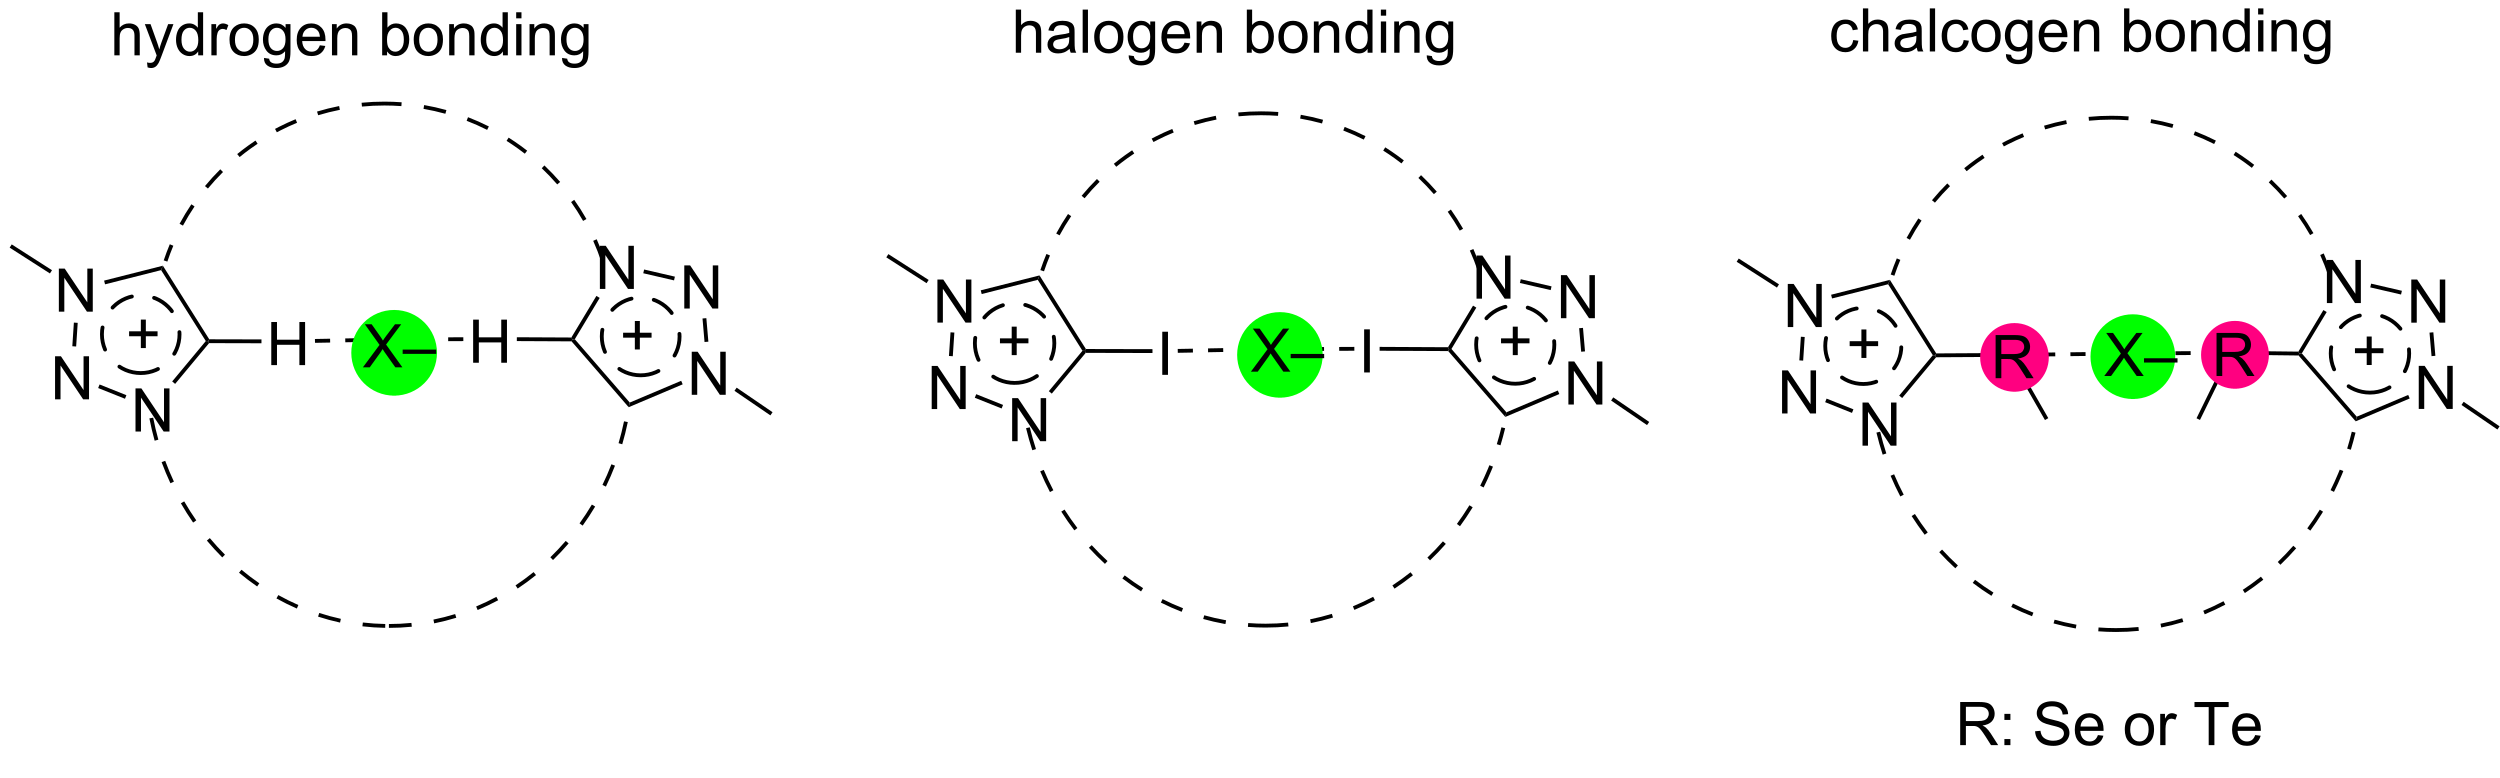 <?xml version="1.0" encoding="UTF-8"?>
<!DOCTYPE svg PUBLIC '-//W3C//DTD SVG 1.0//EN'
          'http://www.w3.org/TR/2001/REC-SVG-20010904/DTD/svg10.dtd'>
<svg stroke-dasharray="none" shape-rendering="auto" xmlns="http://www.w3.org/2000/svg" font-family="'Dialog'" text-rendering="auto" width="90" fill-opacity="1" color-interpolation="auto" color-rendering="auto" preserveAspectRatio="xMidYMid meet" font-size="12px" viewBox="0 0 90 28" fill="black" xmlns:xlink="http://www.w3.org/1999/xlink" stroke="black" image-rendering="auto" stroke-miterlimit="10" stroke-linecap="square" stroke-linejoin="miter" font-style="normal" stroke-width="1" height="28" stroke-dashoffset="0" font-weight="normal" stroke-opacity="1"
><!--Generated by the Batik Graphics2D SVG Generator--><defs id="genericDefs"
  /><g
  ><defs id="defs1"
    ><clipPath clipPathUnits="userSpaceOnUse" id="clipPath1"
      ><path d="M0.633 2.148 L342.856 2.148 L342.856 104.919 L0.633 104.919 L0.633 2.148 Z"
      /></clipPath
      ><clipPath clipPathUnits="userSpaceOnUse" id="clipPath2"
      ><path d="M170.919 78.226 L170.919 178.14 L503.627 178.14 L503.627 78.226 Z"
      /></clipPath
    ></defs
    ><g transform="translate(-0,0) scale(0.263,0.263) translate(-0.633,-2.148) matrix(1.029,0,0,1.029,-175.174,-78.315)"
    ><path d="M178.681 119.652 L178.681 113.925 L179.46 113.925 L182.468 118.42 L182.468 113.925 L183.194 113.925 L183.194 119.652 L182.416 119.652 L179.408 115.152 L179.408 119.652 L178.681 119.652 Z" stroke="none" clip-path="url(#clipPath2)"
    /></g
    ><g transform="matrix(0.271,0,0,0.271,-46.235,-21.161)"
    ><path d="M177.923 131.136 L177.923 125.409 L178.701 125.409 L181.709 129.904 L181.709 125.409 L182.436 125.409 L182.436 131.136 L181.657 131.136 L178.649 126.636 L178.649 131.136 L177.923 131.136 Z" stroke="none" clip-path="url(#clipPath2)"
    /></g
    ><g transform="matrix(0.271,0,0,0.271,-46.235,-21.161)"
    ><path d="M188.61 135.406 L188.61 129.679 L189.389 129.679 L192.396 134.174 L192.396 129.679 L193.123 129.679 L193.123 135.406 L192.344 135.406 L189.337 130.906 L189.337 135.406 L188.61 135.406 Z" stroke="none" clip-path="url(#clipPath2)"
    /></g
    ><g transform="matrix(0.271,0,0,0.271,-46.235,-21.161)"
    ><path d="M180.423 120.939 L180.932 120.973 L180.725 124.114 L180.216 124.081 Z" stroke="none" clip-path="url(#clipPath2)"
    /></g
    ><g transform="matrix(0.271,0,0,0.271,-46.235,-21.161)"
    ><path d="M183.648 129.632 L183.837 129.159 L187.401 130.583 L187.211 131.056 Z" stroke="none" clip-path="url(#clipPath2)"
    /></g
    ><g transform="matrix(0.271,0,0,0.271,-46.235,-21.161)"
    ><path d="M193.874 129.083 L193.482 128.756 L197.95 123.39 L198.264 123.411 L198.383 123.666 Z" stroke="none" clip-path="url(#clipPath2)"
    /></g
    ><g transform="matrix(0.271,0,0,0.271,-46.235,-21.161)"
    ><path d="M198.405 123.156 L198.264 123.411 L197.95 123.39 L192.011 113.968 L192.245 113.382 Z" stroke="none" clip-path="url(#clipPath2)"
    /></g
    ><g transform="matrix(0.271,0,0,0.271,-46.235,-21.161)"
    ><path d="M192.245 113.382 L192.011 113.968 L184.564 115.855 L184.438 115.36 Z" stroke="none" clip-path="url(#clipPath2)"
    /></g
    ><g transform="matrix(0.271,0,0,0.271,-46.235,-21.161)"
    ><path d="M250.298 116.467 L250.298 110.741 L251.077 110.741 L254.085 115.236 L254.085 110.741 L254.811 110.741 L254.811 116.467 L254.033 116.467 L251.025 111.967 L251.025 116.467 L250.298 116.467 Z" stroke="none" clip-path="url(#clipPath2)"
    /></g
    ><g transform="matrix(0.271,0,0,0.271,-46.235,-21.161)"
    ><path d="M262.501 130.533 L262.501 124.807 L263.28 124.807 L266.288 129.301 L266.288 124.807 L267.014 124.807 L267.014 130.533 L266.236 130.533 L263.228 126.033 L263.228 130.533 L262.501 130.533 Z" stroke="none" clip-path="url(#clipPath2)"
    /></g
    ><g transform="matrix(0.271,0,0,0.271,-46.235,-21.161)"
    ><path d="M261.51 119.067 L261.51 113.341 L262.288 113.341 L265.296 117.835 L265.296 113.341 L266.022 113.341 L266.022 119.067 L265.244 119.067 L262.236 114.567 L262.236 119.067 L261.51 119.067 Z" stroke="none" clip-path="url(#clipPath2)"
    /></g
    ><g transform="matrix(0.271,0,0,0.271,-46.235,-21.161)"
    ><path d="M249.835 117.395 L250.273 117.659 L246.966 123.149 L246.652 123.176 L246.508 122.921 Z" stroke="none" clip-path="url(#clipPath2)"
    /></g
    ><g transform="matrix(0.271,0,0,0.271,-46.235,-21.161)"
    ><path d="M246.535 123.431 L246.652 123.176 L246.966 123.149 L254.265 131.562 L254.122 132.177 Z" stroke="none" clip-path="url(#clipPath2)"
    /></g
    ><g transform="matrix(0.271,0,0,0.271,-46.235,-21.161)"
    ><path d="M254.122 132.177 L254.265 131.562 L261.098 128.67 L261.297 129.14 Z" stroke="none" clip-path="url(#clipPath2)"
    /></g
    ><g transform="matrix(0.271,0,0,0.271,-46.235,-21.161)"
    ><path d="M264.71 123.473 L264.201 123.517 L263.931 120.393 L264.44 120.349 Z" stroke="none" clip-path="url(#clipPath2)"
    /></g
    ><g transform="matrix(0.271,0,0,0.271,-46.235,-21.161)"
    ><path d="M260.263 114.835 L260.148 115.332 L256.06 114.384 L256.175 113.887 Z" stroke="none" clip-path="url(#clipPath2)"
    /></g
    ><g transform="matrix(0.271,0,0,0.271,-46.235,-21.161)"
    ><path d="M206.646 126.587 L206.646 120.861 L207.404 120.861 L207.404 123.212 L210.38 123.212 L210.38 120.861 L211.138 120.861 L211.138 126.587 L210.38 126.587 L210.38 123.887 L207.404 123.887 L207.404 126.587 L206.646 126.587 Z" stroke="none" clip-path="url(#clipPath2)"
    /></g
    ><g transform="matrix(0.271,0,0,0.271,-46.235,-21.161)"
    ><path d="M198.383 123.666 L198.264 123.411 L198.405 123.156 L205.343 123.173 L205.341 123.684 Z" stroke="none" clip-path="url(#clipPath2)"
    /></g
    ><g transform="matrix(0.271,0,0,0.271,-46.235,-21.161)"
    ><path d="M233.462 126.272 L233.462 120.545 L234.219 120.545 L234.219 122.897 L237.196 122.897 L237.196 120.545 L237.954 120.545 L237.954 126.272 L237.196 126.272 L237.196 123.571 L234.219 123.571 L234.219 126.272 L233.462 126.272 Z" stroke="none" clip-path="url(#clipPath2)"
    /></g
    ><g transform="matrix(0.271,0,0,0.271,-46.235,-21.161)"
    ><path d="M246.508 122.921 L246.652 123.176 L246.535 123.431 L239.264 123.394 L239.267 122.884 Z" stroke="none" clip-path="url(#clipPath2)"
    /></g
    ><g transform="matrix(0.271,0,0,0.271,-46.235,-21.161)"
    ><path d="M268.177 130.004 L268.465 129.583 L273.236 132.842 L272.949 133.264 Z" stroke="none" clip-path="url(#clipPath2)"
    /></g
    ><g transform="matrix(0.271,0,0,0.271,-46.235,-21.161)"
    ><path d="M177.515 113.981 L177.24 114.411 L171.891 110.98 L172.167 110.551 Z" stroke="none" clip-path="url(#clipPath2)"
    /></g
    ><g transform="matrix(0.271,0,0,0.271,-46.235,-21.161)"
    ><path d="M248.511 107.179 C248.01 106.299 247.468 105.45 246.888 104.631 L246.472 104.926 C247.042 105.731 247.575 106.567 248.068 107.432 L248.511 107.179 ZM245.018 102.248 C244.355 101.484 243.658 100.756 242.927 100.063 L242.576 100.434 C243.295 101.115 243.981 101.832 244.632 102.582 L245.018 102.248 ZM240.64 98.099 C240.341 97.867 240.038 97.639 239.731 97.418 C239.223 97.052 238.704 96.701 238.175 96.367 L237.903 96.798 C238.423 97.128 238.933 97.472 239.433 97.832 C239.735 98.05 240.033 98.273 240.327 98.502 L240.64 98.099 ZM235.549 94.881 C234.649 94.428 233.726 94.019 232.782 93.654 L232.598 94.13 C233.526 94.488 234.435 94.891 235.32 95.337 L235.549 94.881 ZM229.909 92.705 C228.94 92.437 227.955 92.215 226.955 92.041 L226.868 92.544 C227.851 92.715 228.821 92.933 229.773 93.197 L229.909 92.705 ZM223.965 91.672 C223.208 91.616 222.444 91.587 221.676 91.587 L221.676 92.097 C222.432 92.097 223.183 92.126 223.928 92.181 L223.965 91.672 ZM250.977 112.7 C250.654 111.731 250.286 110.788 249.875 109.87 L249.41 110.078 C249.813 110.98 250.175 111.909 250.493 112.861 L250.977 112.7 ZM215.657 92.174 C214.664 92.371 213.687 92.615 212.726 92.905 L212.874 93.393 C213.818 93.108 214.781 92.868 215.757 92.674 L215.657 92.174 ZM209.877 93.921 C209.128 94.23 208.392 94.568 207.672 94.934 C207.496 95.023 207.32 95.115 207.145 95.208 L207.385 95.658 C207.557 95.567 207.729 95.477 207.903 95.389 C208.611 95.029 209.335 94.696 210.072 94.392 L209.877 93.921 ZM204.548 96.758 C204.233 96.967 203.923 97.182 203.616 97.403 C203.105 97.77 202.606 98.153 202.118 98.551 L202.441 98.946 C202.92 98.555 203.411 98.178 203.914 97.817 C204.216 97.6 204.522 97.388 204.831 97.183 L204.548 96.758 ZM199.872 100.574 C199.159 101.282 198.481 102.026 197.837 102.804 L198.23 103.129 C198.862 102.365 199.531 101.632 200.232 100.936 L199.872 100.574 ZM196.029 105.223 C195.467 106.057 194.944 106.921 194.462 107.814 L194.912 108.056 C195.385 107.178 195.9 106.328 196.452 105.508 L196.029 105.223 ZM193.163 110.532 C192.87 111.232 192.601 111.947 192.357 112.675 L192.84 112.837 C193.081 112.121 193.345 111.418 193.634 110.73 L193.163 110.532 ZM221.676 91.587 C220.655 91.586 219.644 91.636 218.643 91.734 L218.692 92.242 C219.676 92.145 220.672 92.097 221.676 92.097 L221.676 91.587 Z" stroke="none" clip-path="url(#clipPath2)"
    /></g
    ><g transform="matrix(0.271,0,0,0.271,-46.235,-21.161)"
    ><path d="M192.077 139.477 C192.081 139.488 192.085 139.499 192.089 139.51 C192.44 140.456 192.827 141.38 193.249 142.281 L193.711 142.064 C193.295 141.176 192.913 140.265 192.567 139.332 C192.563 139.322 192.559 139.31 192.555 139.3 L192.077 139.477 ZM194.637 144.943 C195.144 145.825 195.688 146.68 196.263 147.505 L196.682 147.213 C196.114 146.4 195.579 145.558 195.078 144.688 L194.637 144.943 ZM198.091 149.897 C198.742 150.674 199.424 151.42 200.134 152.131 L200.495 151.77 C199.795 151.07 199.124 150.336 198.483 149.569 L198.091 149.897 ZM202.36 154.164 C203.137 154.811 203.94 155.421 204.769 155.991 L205.059 155.571 C204.243 155.009 203.451 154.409 202.687 153.772 L202.36 154.164 ZM207.334 157.583 C208.214 158.073 209.118 158.521 210.041 158.925 L210.245 158.458 C209.337 158.06 208.449 157.619 207.582 157.137 L207.334 157.583 ZM212.862 159.998 C213.818 160.309 214.792 160.574 215.781 160.79 L215.89 160.292 C214.918 160.079 213.96 159.818 213.019 159.512 L212.862 159.998 ZM218.752 161.287 C219.75 161.404 220.76 161.471 221.78 161.488 L221.788 160.978 C220.786 160.961 219.792 160.895 218.811 160.78 L218.752 161.287 ZM190.455 133.665 C190.65 134.671 190.883 135.659 191.154 136.629 L191.645 136.491 C191.378 135.535 191.148 134.56 190.956 133.567 L190.455 133.665 ZM228.286 160.893 C229.28 160.693 230.26 160.444 231.222 160.148 L231.072 159.66 C230.126 159.951 229.163 160.196 228.186 160.393 L228.286 160.893 ZM234.059 159.121 C234.989 158.732 235.899 158.299 236.788 157.822 L236.547 157.372 C235.673 157.841 234.777 158.268 233.862 158.65 L234.059 159.121 ZM239.378 156.269 C240.215 155.712 241.028 155.115 241.814 154.48 L241.493 154.083 C240.72 154.709 239.919 155.296 239.095 155.845 L239.378 156.269 ZM244.072 152.478 C244.793 151.779 245.485 151.044 246.146 150.276 L245.759 149.943 C245.108 150.699 244.427 151.423 243.717 152.112 L244.072 152.478 ZM248.011 147.908 C248.597 147.092 249.151 146.246 249.671 145.374 L249.232 145.113 C248.72 145.974 248.174 146.806 247.596 147.61 L248.011 147.908 ZM251.098 142.726 C251.536 141.823 251.94 140.894 252.306 139.944 L251.83 139.76 C251.469 140.698 251.071 141.612 250.639 142.503 L251.098 142.726 ZM253.269 137.102 C253.553 136.139 253.798 135.156 254.006 134.155 L253.506 134.052 C253.302 135.039 253.059 136.009 252.78 136.958 L253.269 137.102 ZM222.274 161.492 C223.296 161.492 224.31 161.441 225.312 161.341 L225.261 160.833 C224.276 160.932 223.279 160.982 222.274 160.982 L222.274 161.492 Z" stroke="none" clip-path="url(#clipPath2)"
    /></g
    ><g transform="matrix(0.271,0,0,0.271,-46.235,-21.161)"
    ><path d="M232.156 122.885 L230.144 122.896 L230.146 123.406 L232.159 123.396 ZM228.131 122.907 L226.119 122.918 L226.121 123.428 L228.134 123.417 ZM224.106 122.928 L222.136 122.939 L222.139 123.449 L224.109 123.439 Z" stroke="none" clip-path="url(#clipPath2)"
    /></g
    ><g transform="matrix(0.271,0,0,0.271,-46.235,-21.161)"
    ><path d="M212.455 123.627 L214.467 123.59 L214.458 123.08 L212.445 123.117 ZM216.479 123.553 L218.491 123.516 L218.482 123.006 L216.47 123.043 ZM220.504 123.479 L222.142 123.449 L222.133 122.939 L220.494 122.969 Z" stroke="none" clip-path="url(#clipPath2)"
    /></g
    ><g transform="matrix(0.271,0,0,0.271,-46.235,-21.161)"
    ><path d="M295.136 120.943 L295.136 115.217 L295.914 115.217 L298.922 119.712 L298.922 115.217 L299.649 115.217 L299.649 120.943 L298.87 120.943 L295.862 116.443 L295.862 120.943 L295.136 120.943 Z" stroke="none" clip-path="url(#clipPath2)"
    /></g
    ><g transform="matrix(0.271,0,0,0.271,-46.235,-21.161)"
    ><path d="M294.377 132.427 L294.377 126.7 L295.156 126.7 L298.164 131.195 L298.164 126.7 L298.89 126.7 L298.89 132.427 L298.112 132.427 L295.104 127.927 L295.104 132.427 L294.377 132.427 Z" stroke="none" clip-path="url(#clipPath2)"
    /></g
    ><g transform="matrix(0.271,0,0,0.271,-46.235,-21.161)"
    ><path d="M305.065 136.697 L305.065 130.97 L305.843 130.97 L308.851 135.465 L308.851 130.97 L309.578 130.97 L309.578 136.697 L308.799 136.697 L305.791 132.197 L305.791 136.697 L305.065 136.697 Z" stroke="none" clip-path="url(#clipPath2)"
    /></g
    ><g transform="matrix(0.271,0,0,0.271,-46.235,-21.161)"
    ><path d="M296.878 122.231 L297.387 122.264 L297.179 125.406 L296.67 125.372 Z" stroke="none" clip-path="url(#clipPath2)"
    /></g
    ><g transform="matrix(0.271,0,0,0.271,-46.235,-21.161)"
    ><path d="M300.102 130.924 L300.292 130.45 L303.855 131.874 L303.666 132.348 Z" stroke="none" clip-path="url(#clipPath2)"
    /></g
    ><g transform="matrix(0.271,0,0,0.271,-46.235,-21.161)"
    ><path d="M310.329 130.374 L309.937 130.048 L314.404 124.682 L314.719 124.702 L314.838 124.958 Z" stroke="none" clip-path="url(#clipPath2)"
    /></g
    ><g transform="matrix(0.271,0,0,0.271,-46.235,-21.161)"
    ><path d="M314.86 124.448 L314.719 124.702 L314.404 124.682 L308.466 115.259 L308.7 114.673 Z" stroke="none" clip-path="url(#clipPath2)"
    /></g
    ><g transform="matrix(0.271,0,0,0.271,-46.235,-21.161)"
    ><path d="M308.7 114.673 L308.466 115.259 L301.018 117.146 L300.893 116.652 Z" stroke="none" clip-path="url(#clipPath2)"
    /></g
    ><g transform="matrix(0.271,0,0,0.271,-46.235,-21.161)"
    ><path d="M366.753 117.759 L366.753 112.032 L367.532 112.032 L370.539 116.527 L370.539 112.032 L371.266 112.032 L371.266 117.759 L370.487 117.759 L367.479 113.259 L367.479 117.759 L366.753 117.759 Z" stroke="none" clip-path="url(#clipPath2)"
    /></g
    ><g transform="matrix(0.271,0,0,0.271,-46.235,-21.161)"
    ><path d="M378.956 131.825 L378.956 126.098 L379.734 126.098 L382.742 130.593 L382.742 126.098 L383.469 126.098 L383.469 131.825 L382.69 131.825 L379.682 127.325 L379.682 131.825 L378.956 131.825 Z" stroke="none" clip-path="url(#clipPath2)"
    /></g
    ><g transform="matrix(0.271,0,0,0.271,-46.235,-21.161)"
    ><path d="M377.964 120.359 L377.964 114.632 L378.743 114.632 L381.75 119.127 L381.75 114.632 L382.477 114.632 L382.477 120.359 L381.699 120.359 L378.691 115.859 L378.691 120.359 L377.964 120.359 Z" stroke="none" clip-path="url(#clipPath2)"
    /></g
    ><g transform="matrix(0.271,0,0,0.271,-46.235,-21.161)"
    ><path d="M366.29 118.687 L366.727 118.95 L363.421 124.441 L363.106 124.468 L362.963 124.212 Z" stroke="none" clip-path="url(#clipPath2)"
    /></g
    ><g transform="matrix(0.271,0,0,0.271,-46.235,-21.161)"
    ><path d="M362.99 124.722 L363.106 124.468 L363.421 124.441 L370.719 132.854 L370.577 133.468 Z" stroke="none" clip-path="url(#clipPath2)"
    /></g
    ><g transform="matrix(0.271,0,0,0.271,-46.235,-21.161)"
    ><path d="M370.577 133.468 L370.719 132.854 L377.552 129.961 L377.751 130.431 Z" stroke="none" clip-path="url(#clipPath2)"
    /></g
    ><g transform="matrix(0.271,0,0,0.271,-46.235,-21.161)"
    ><path d="M381.164 124.764 L380.656 124.808 L380.386 121.685 L380.894 121.641 Z" stroke="none" clip-path="url(#clipPath2)"
    /></g
    ><g transform="matrix(0.271,0,0,0.271,-46.235,-21.161)"
    ><path d="M376.718 116.127 L376.603 116.624 L372.515 115.676 L372.63 115.179 Z" stroke="none" clip-path="url(#clipPath2)"
    /></g
    ><g transform="matrix(0.271,0,0,0.271,-46.235,-21.161)"
    ><path d="M325.007 127.879 L325.007 122.152 L325.765 122.152 L325.765 127.879 L325.007 127.879 Z" stroke="none" clip-path="url(#clipPath2)"
    /></g
    ><g transform="matrix(0.271,0,0,0.271,-46.235,-21.161)"
    ><path d="M314.838 124.958 L314.719 124.702 L314.86 124.448 L323.707 124.469 L323.705 124.98 Z" stroke="none" clip-path="url(#clipPath2)"
    /></g
    ><g transform="matrix(0.271,0,0,0.271,-46.235,-21.161)"
    ><path d="M351.823 127.563 L351.823 121.836 L352.581 121.836 L352.581 127.563 L351.823 127.563 Z" stroke="none" clip-path="url(#clipPath2)"
    /></g
    ><g transform="matrix(0.271,0,0,0.271,-46.235,-21.161)"
    ><path d="M362.963 124.212 L363.106 124.468 L362.99 124.722 L353.878 124.677 L353.881 124.166 Z" stroke="none" clip-path="url(#clipPath2)"
    /></g
    ><g transform="matrix(0.271,0,0,0.271,-46.235,-21.161)"
    ><path d="M384.632 131.296 L384.919 130.874 L389.691 134.134 L389.403 134.555 Z" stroke="none" clip-path="url(#clipPath2)"
    /></g
    ><g transform="matrix(0.271,0,0,0.271,-46.235,-21.161)"
    ><path d="M293.97 115.273 L293.694 115.702 L288.346 112.272 L288.621 111.842 Z" stroke="none" clip-path="url(#clipPath2)"
    /></g
    ><g transform="matrix(0.271,0,0,0.271,-46.235,-21.161)"
    ><path d="M364.966 108.47 C364.464 107.591 363.923 106.741 363.343 105.922 L362.926 106.217 C363.496 107.022 364.03 107.859 364.522 108.723 L364.966 108.47 ZM361.472 103.539 C360.81 102.776 360.113 102.047 359.382 101.355 L359.031 101.725 C359.749 102.406 360.436 103.123 361.087 103.874 L361.472 103.539 ZM357.095 99.39 C356.796 99.158 356.493 98.931 356.186 98.71 C355.678 98.344 355.159 97.993 354.629 97.658 L354.357 98.09 C354.878 98.419 355.388 98.764 355.887 99.124 C356.19 99.341 356.488 99.564 356.782 99.793 L357.095 99.39 ZM352.004 96.172 C351.104 95.719 350.181 95.31 349.236 94.946 L349.053 95.422 C349.981 95.78 350.89 96.183 351.774 96.628 L352.004 96.172 ZM346.364 93.996 C345.395 93.728 344.41 93.507 343.41 93.333 L343.322 93.836 C344.306 94.006 345.276 94.225 346.228 94.488 L346.364 93.996 ZM340.42 92.963 C339.662 92.907 338.899 92.879 338.13 92.878 L338.13 93.388 C338.886 93.389 339.637 93.417 340.382 93.472 L340.42 92.963 ZM367.432 113.991 C367.108 113.023 366.74 112.079 366.33 111.161 L365.864 111.369 C366.268 112.272 366.63 113.201 366.948 114.153 L367.432 113.991 ZM332.112 93.465 C331.119 93.662 330.142 93.906 329.181 94.196 L329.328 94.685 C330.272 94.399 331.235 94.159 332.212 93.966 L332.112 93.465 ZM326.332 95.212 C325.582 95.521 324.847 95.859 324.127 96.225 C323.95 96.315 323.774 96.406 323.6 96.499 L323.84 96.95 C324.011 96.858 324.184 96.769 324.357 96.68 C325.066 96.32 325.789 95.988 326.526 95.684 L326.332 95.212 ZM321.003 98.049 C320.688 98.259 320.377 98.474 320.07 98.695 C319.56 99.062 319.06 99.445 318.573 99.842 L318.895 100.238 C319.375 99.846 319.866 99.47 320.368 99.108 C320.67 98.891 320.976 98.68 321.286 98.474 L321.003 98.049 ZM316.327 101.865 C315.614 102.574 314.935 103.317 314.292 104.095 L314.685 104.421 C315.317 103.656 315.986 102.924 316.687 102.227 L316.327 101.865 ZM312.483 106.514 C311.922 107.348 311.399 108.212 310.917 109.106 L311.366 109.347 C311.84 108.469 312.354 107.619 312.906 106.8 L312.483 106.514 ZM309.618 111.824 C309.325 112.524 309.055 113.238 308.811 113.966 L309.295 114.128 C309.535 113.412 309.8 112.71 310.089 112.021 L309.618 111.824 ZM338.13 92.878 C337.11 92.878 336.098 92.927 335.098 93.025 L335.147 93.533 C336.13 93.437 337.127 93.388 338.13 93.388 L338.13 92.878 Z" stroke="none" clip-path="url(#clipPath2)"
    /></g
    ><g transform="matrix(0.271,0,0,0.271,-46.235,-21.161)"
    ><path d="M308.792 140.702 C309.187 141.642 309.619 142.558 310.086 143.449 L310.538 143.212 C310.078 142.334 309.652 141.43 309.262 140.504 L308.792 140.702 ZM311.59 146.051 C312.135 146.909 312.714 147.738 313.324 148.536 L313.73 148.227 C313.128 147.44 312.558 146.623 312.021 145.778 L311.59 146.051 ZM315.256 150.849 C315.938 151.597 316.651 152.312 317.391 152.991 L317.736 152.615 C317.007 151.946 316.305 151.242 315.633 150.505 L315.256 150.849 ZM319.705 154.929 C320.507 155.541 321.336 156.115 322.187 156.649 L322.458 156.217 C321.62 155.691 320.804 155.126 320.014 154.523 L319.705 154.929 ZM324.819 158.131 C325.72 158.584 326.64 158.994 327.581 159.358 L327.765 158.883 C326.841 158.524 325.934 158.121 325.048 157.675 L324.819 158.131 ZM330.443 160.312 C331.354 160.567 332.279 160.781 333.215 160.952 C333.275 160.963 333.336 160.974 333.397 160.984 L333.485 160.482 C333.426 160.471 333.366 160.461 333.307 160.45 C332.386 160.282 331.476 160.071 330.581 159.821 L330.443 160.312 ZM336.382 161.361 C337.16 161.421 337.944 161.451 338.733 161.451 L338.733 160.941 C337.957 160.941 337.186 160.911 336.421 160.852 L336.382 161.361 ZM306.912 134.967 C307.152 135.963 307.429 136.939 307.743 137.895 L308.227 137.735 C307.918 136.793 307.644 135.83 307.408 134.848 L306.912 134.967 ZM344.747 160.858 C345.741 160.66 346.72 160.413 347.683 160.12 L347.535 159.632 C346.588 159.92 345.624 160.162 344.647 160.357 L344.747 160.858 ZM350.524 159.103 C351.456 158.718 352.368 158.289 353.259 157.817 L353.02 157.366 C352.144 157.83 351.246 158.253 350.33 158.632 L350.524 159.103 ZM355.858 156.28 C356.699 155.728 357.516 155.136 358.307 154.506 L357.988 154.107 C357.21 154.727 356.405 155.31 355.577 155.853 L355.858 156.28 ZM360.577 152.523 C361.305 151.828 362.004 151.098 362.673 150.335 L362.289 149.999 C361.63 150.751 360.941 151.47 360.225 152.154 L360.577 152.523 ZM364.555 147.989 C365.101 147.244 365.621 146.474 366.112 145.68 C366.155 145.61 366.198 145.54 366.241 145.47 L365.805 145.204 C365.763 145.274 365.721 145.343 365.678 145.412 C365.194 146.194 364.682 146.953 364.144 147.687 L364.555 147.989 ZM367.695 142.839 C368.063 142.103 368.407 141.35 368.728 140.581 C368.798 140.413 368.867 140.244 368.935 140.074 L368.461 139.885 C368.394 140.052 368.326 140.219 368.257 140.384 C367.941 141.143 367.601 141.885 367.238 142.612 L367.695 142.839 ZM369.934 137.242 C370.164 136.496 370.371 135.739 370.556 134.97 L370.06 134.85 C369.878 135.609 369.673 136.356 369.446 137.091 L369.934 137.242 ZM338.733 161.451 C339.755 161.451 340.767 161.4 341.769 161.301 L341.719 160.793 C340.735 160.891 339.738 160.941 338.733 160.941 L338.733 161.451 Z" stroke="none" clip-path="url(#clipPath2)"
    /></g
    ><g transform="matrix(0.271,0,0,0.271,-46.235,-21.161)"
    ><path d="M350.52 124.167 L348.508 124.177 L348.51 124.688 L350.523 124.677 ZM346.495 124.188 L344.483 124.199 L344.485 124.709 L346.498 124.698 ZM342.47 124.21 L340.457 124.22 L340.46 124.731 L342.473 124.72 Z" stroke="none" clip-path="url(#clipPath2)"
    /></g
    ><g transform="matrix(0.271,0,0,0.271,-46.235,-21.161)"
    ><path d="M327.069 124.952 L329.081 124.915 L329.072 124.405 L327.059 124.442 ZM331.093 124.878 L333.105 124.841 L333.096 124.331 L331.084 124.368 ZM335.118 124.804 L337.13 124.767 L337.12 124.257 L335.108 124.294 Z" stroke="none" clip-path="url(#clipPath2)"
    /></g
    ><g transform="matrix(0.271,0,0,0.271,-46.235,-21.161)"
    ><path d="M185.798 85.438 L185.798 79.711 L186.501 79.711 L186.501 81.766 Q186.993 81.196 187.743 81.196 Q188.204 81.196 188.543 81.378 Q188.884 81.558 189.03 81.878 Q189.175 82.198 189.175 82.808 L189.175 85.438 L188.472 85.438 L188.472 82.808 Q188.472 82.281 188.243 82.042 Q188.017 81.8 187.597 81.8 Q187.285 81.8 187.009 81.964 Q186.735 82.125 186.618 82.404 Q186.501 82.68 186.501 83.167 L186.501 85.438 L185.798 85.438 ZM190.216 87.037 L190.138 86.375 Q190.367 86.438 190.539 86.438 Q190.773 86.438 190.914 86.36 Q191.054 86.281 191.145 86.141 Q191.211 86.037 191.359 85.618 Q191.38 85.56 191.422 85.446 L189.849 81.289 L190.606 81.289 L191.468 83.69 Q191.638 84.149 191.77 84.651 Q191.89 84.167 192.06 83.706 L192.945 81.289 L193.648 81.289 L192.07 85.508 Q191.817 86.193 191.677 86.451 Q191.489 86.797 191.247 86.959 Q191.005 87.123 190.669 87.123 Q190.466 87.123 190.216 87.037 ZM196.937 85.438 L196.937 84.914 Q196.544 85.531 195.778 85.531 Q195.281 85.531 194.864 85.258 Q194.45 84.985 194.221 84.495 Q193.992 84.003 193.992 83.368 Q193.992 82.745 194.198 82.24 Q194.406 81.735 194.82 81.466 Q195.234 81.196 195.747 81.196 Q196.122 81.196 196.414 81.355 Q196.708 81.511 196.89 81.766 L196.89 79.711 L197.591 79.711 L197.591 85.438 L196.937 85.438 ZM194.716 83.368 Q194.716 84.164 195.052 84.56 Q195.388 84.953 195.843 84.953 Q196.304 84.953 196.627 84.576 Q196.95 84.198 196.95 83.425 Q196.95 82.573 196.622 82.175 Q196.294 81.776 195.812 81.776 Q195.343 81.776 195.028 82.159 Q194.716 82.542 194.716 83.368 ZM198.689 85.438 L198.689 81.289 L199.321 81.289 L199.321 81.917 Q199.564 81.477 199.767 81.336 Q199.972 81.196 200.22 81.196 Q200.574 81.196 200.941 81.422 L200.699 82.073 Q200.441 81.922 200.183 81.922 Q199.954 81.922 199.769 82.06 Q199.587 82.198 199.509 82.446 Q199.392 82.821 199.392 83.266 L199.392 85.438 L198.689 85.438 ZM201.097 83.362 Q201.097 82.211 201.738 81.656 Q202.274 81.196 203.043 81.196 Q203.899 81.196 204.441 81.755 Q204.985 82.315 204.985 83.305 Q204.985 84.105 204.743 84.565 Q204.504 85.024 204.045 85.279 Q203.587 85.531 203.043 85.531 Q202.173 85.531 201.634 84.974 Q201.097 84.414 201.097 83.362 ZM201.821 83.362 Q201.821 84.159 202.168 84.558 Q202.517 84.953 203.043 84.953 Q203.566 84.953 203.912 84.555 Q204.261 84.156 204.261 83.339 Q204.261 82.571 203.912 82.175 Q203.564 81.776 203.043 81.776 Q202.517 81.776 202.168 82.172 Q201.821 82.565 201.821 83.362 ZM205.679 85.781 L206.364 85.883 Q206.406 86.201 206.601 86.344 Q206.864 86.539 207.317 86.539 Q207.804 86.539 208.07 86.344 Q208.336 86.149 208.429 85.797 Q208.484 85.584 208.481 84.894 Q208.02 85.438 207.333 85.438 Q206.476 85.438 206.007 84.821 Q205.539 84.203 205.539 83.339 Q205.539 82.745 205.752 82.245 Q205.968 81.743 206.377 81.469 Q206.786 81.196 207.336 81.196 Q208.07 81.196 208.547 81.789 L208.547 81.289 L209.195 81.289 L209.195 84.875 Q209.195 85.844 208.997 86.248 Q208.802 86.654 208.372 86.888 Q207.945 87.123 207.32 87.123 Q206.578 87.123 206.119 86.787 Q205.664 86.453 205.679 85.781 ZM206.263 83.289 Q206.263 84.105 206.586 84.48 Q206.911 84.855 207.398 84.855 Q207.882 84.855 208.211 84.482 Q208.539 84.11 208.539 83.313 Q208.539 82.55 208.2 82.164 Q207.864 81.776 207.388 81.776 Q206.919 81.776 206.591 82.159 Q206.263 82.539 206.263 83.289 ZM213.097 84.102 L213.824 84.19 Q213.652 84.828 213.186 85.18 Q212.722 85.531 212.001 85.531 Q211.089 85.531 210.556 84.972 Q210.024 84.409 210.024 83.399 Q210.024 82.352 210.564 81.774 Q211.102 81.196 211.962 81.196 Q212.793 81.196 213.319 81.763 Q213.847 82.328 213.847 83.355 Q213.847 83.417 213.845 83.542 L210.751 83.542 Q210.79 84.227 211.136 84.591 Q211.485 84.953 212.004 84.953 Q212.392 84.953 212.665 84.75 Q212.939 84.547 213.097 84.102 ZM210.79 82.964 L213.105 82.964 Q213.058 82.44 212.839 82.18 Q212.504 81.774 211.97 81.774 Q211.485 81.774 211.155 82.099 Q210.824 82.422 210.79 82.964 ZM214.708 85.438 L214.708 81.289 L215.341 81.289 L215.341 81.878 Q215.797 81.196 216.661 81.196 Q217.036 81.196 217.349 81.331 Q217.664 81.464 217.82 81.683 Q217.976 81.901 218.039 82.203 Q218.078 82.399 218.078 82.886 L218.078 85.438 L217.375 85.438 L217.375 82.914 Q217.375 82.485 217.291 82.271 Q217.211 82.058 217.002 81.933 Q216.794 81.805 216.513 81.805 Q216.062 81.805 215.737 82.091 Q215.411 82.375 215.411 83.172 L215.411 85.438 L214.708 85.438 ZM222.028 85.438 L221.375 85.438 L221.375 79.711 L222.078 79.711 L222.078 81.753 Q222.523 81.196 223.216 81.196 Q223.599 81.196 223.94 81.349 Q224.281 81.503 224.502 81.784 Q224.724 82.063 224.849 82.459 Q224.974 82.852 224.974 83.3 Q224.974 84.368 224.445 84.951 Q223.919 85.531 223.179 85.531 Q222.445 85.531 222.028 84.917 L222.028 85.438 ZM222.02 83.331 Q222.02 84.078 222.224 84.409 Q222.554 84.953 223.122 84.953 Q223.583 84.953 223.919 84.552 Q224.255 84.151 224.255 83.36 Q224.255 82.547 223.932 82.162 Q223.609 81.774 223.153 81.774 Q222.692 81.774 222.356 82.175 Q222.02 82.573 222.02 83.331 ZM225.566 83.362 Q225.566 82.211 226.207 81.656 Q226.743 81.196 227.511 81.196 Q228.368 81.196 228.91 81.755 Q229.454 82.315 229.454 83.305 Q229.454 84.105 229.212 84.565 Q228.972 85.024 228.514 85.279 Q228.056 85.531 227.511 85.531 Q226.642 85.531 226.102 84.974 Q225.566 84.414 225.566 83.362 ZM226.29 83.362 Q226.29 84.159 226.636 84.558 Q226.985 84.953 227.511 84.953 Q228.035 84.953 228.381 84.555 Q228.73 84.156 228.73 83.339 Q228.73 82.571 228.381 82.175 Q228.032 81.776 227.511 81.776 Q226.985 81.776 226.636 82.172 Q226.29 82.565 226.29 83.362 ZM230.278 85.438 L230.278 81.289 L230.911 81.289 L230.911 81.878 Q231.367 81.196 232.231 81.196 Q232.606 81.196 232.919 81.331 Q233.234 81.464 233.39 81.683 Q233.547 81.901 233.609 82.203 Q233.648 82.399 233.648 82.886 L233.648 85.438 L232.945 85.438 L232.945 82.914 Q232.945 82.485 232.862 82.271 Q232.781 82.058 232.573 81.933 Q232.364 81.805 232.083 81.805 Q231.632 81.805 231.307 82.091 Q230.981 82.375 230.981 83.172 L230.981 85.438 L230.278 85.438 ZM237.418 85.438 L237.418 84.914 Q237.024 85.531 236.259 85.531 Q235.761 85.531 235.345 85.258 Q234.931 84.985 234.702 84.495 Q234.472 84.003 234.472 83.368 Q234.472 82.745 234.678 82.24 Q234.886 81.735 235.3 81.466 Q235.714 81.196 236.227 81.196 Q236.602 81.196 236.894 81.355 Q237.189 81.511 237.371 81.766 L237.371 79.711 L238.071 79.711 L238.071 85.438 L237.418 85.438 ZM235.196 83.368 Q235.196 84.164 235.532 84.56 Q235.868 84.953 236.324 84.953 Q236.785 84.953 237.108 84.576 Q237.431 84.198 237.431 83.425 Q237.431 82.573 237.102 82.175 Q236.774 81.776 236.293 81.776 Q235.824 81.776 235.509 82.159 Q235.196 82.542 235.196 83.368 ZM239.179 80.519 L239.179 79.711 L239.882 79.711 L239.882 80.519 L239.179 80.519 ZM239.179 85.438 L239.179 81.289 L239.882 81.289 L239.882 85.438 L239.179 85.438 ZM240.954 85.438 L240.954 81.289 L241.587 81.289 L241.587 81.878 Q242.043 81.196 242.907 81.196 Q243.282 81.196 243.595 81.331 Q243.91 81.464 244.066 81.683 Q244.222 81.901 244.285 82.203 Q244.324 82.399 244.324 82.886 L244.324 85.438 L243.621 85.438 L243.621 82.914 Q243.621 82.485 243.537 82.271 Q243.457 82.058 243.248 81.933 Q243.04 81.805 242.759 81.805 Q242.308 81.805 241.983 82.091 Q241.657 82.375 241.657 83.172 L241.657 85.438 L240.954 85.438 ZM245.273 85.781 L245.958 85.883 Q246 86.201 246.195 86.344 Q246.458 86.539 246.911 86.539 Q247.398 86.539 247.664 86.344 Q247.929 86.149 248.023 85.797 Q248.078 85.584 248.075 84.894 Q247.614 85.438 246.927 85.438 Q246.07 85.438 245.601 84.821 Q245.132 84.203 245.132 83.339 Q245.132 82.745 245.346 82.245 Q245.562 81.743 245.971 81.469 Q246.38 81.196 246.929 81.196 Q247.664 81.196 248.14 81.789 L248.14 81.289 L248.789 81.289 L248.789 84.875 Q248.789 85.844 248.591 86.248 Q248.395 86.654 247.966 86.888 Q247.539 87.123 246.914 87.123 Q246.172 87.123 245.713 86.787 Q245.257 86.453 245.273 85.781 ZM245.856 83.289 Q245.856 84.105 246.179 84.48 Q246.505 84.855 246.992 84.855 Q247.476 84.855 247.804 84.482 Q248.132 84.11 248.132 83.313 Q248.132 82.55 247.794 82.164 Q247.458 81.776 246.981 81.776 Q246.513 81.776 246.185 82.159 Q245.856 82.539 245.856 83.289 Z" stroke="none" clip-path="url(#clipPath2)"
    /></g
    ><g transform="matrix(0.271,0,0,0.271,-46.235,-21.161)"
    ><path d="M305.549 85.089 L305.549 79.362 L306.252 79.362 L306.252 81.417 Q306.745 80.847 307.495 80.847 Q307.956 80.847 308.294 81.029 Q308.635 81.209 308.781 81.529 Q308.927 81.849 308.927 82.459 L308.927 85.089 L308.224 85.089 L308.224 82.459 Q308.224 81.932 307.995 81.693 Q307.768 81.451 307.349 81.451 Q307.036 81.451 306.76 81.615 Q306.487 81.776 306.37 82.055 Q306.252 82.331 306.252 82.818 L306.252 85.089 L305.549 85.089 ZM312.704 84.576 Q312.314 84.909 311.952 85.047 Q311.592 85.182 311.178 85.182 Q310.493 85.182 310.126 84.849 Q309.759 84.513 309.759 83.995 Q309.759 83.69 309.897 83.438 Q310.038 83.185 310.262 83.034 Q310.486 82.88 310.767 82.802 Q310.975 82.748 311.392 82.698 Q312.243 82.597 312.647 82.456 Q312.65 82.31 312.65 82.271 Q312.65 81.841 312.452 81.667 Q312.181 81.427 311.65 81.427 Q311.155 81.427 310.918 81.602 Q310.681 81.776 310.569 82.216 L309.881 82.123 Q309.975 81.682 310.189 81.412 Q310.405 81.138 310.811 80.992 Q311.217 80.847 311.751 80.847 Q312.282 80.847 312.613 80.972 Q312.947 81.097 313.103 81.287 Q313.259 81.474 313.322 81.763 Q313.358 81.943 313.358 82.412 L313.358 83.349 Q313.358 84.331 313.402 84.591 Q313.447 84.849 313.579 85.089 L312.845 85.089 Q312.736 84.87 312.704 84.576 ZM312.647 83.005 Q312.264 83.162 311.499 83.271 Q311.064 83.334 310.884 83.412 Q310.704 83.49 310.605 83.641 Q310.509 83.792 310.509 83.974 Q310.509 84.255 310.723 84.443 Q310.936 84.63 311.345 84.63 Q311.751 84.63 312.066 84.453 Q312.384 84.276 312.532 83.966 Q312.647 83.729 312.647 83.263 L312.647 83.005 ZM314.432 85.089 L314.432 79.362 L315.135 79.362 L315.135 85.089 L314.432 85.089 ZM315.962 83.013 Q315.962 81.862 316.603 81.307 Q317.139 80.847 317.907 80.847 Q318.764 80.847 319.306 81.406 Q319.85 81.966 319.85 82.956 Q319.85 83.755 319.608 84.216 Q319.368 84.675 318.91 84.93 Q318.452 85.182 317.907 85.182 Q317.038 85.182 316.499 84.625 Q315.962 84.065 315.962 83.013 ZM316.686 83.013 Q316.686 83.81 317.032 84.209 Q317.381 84.604 317.907 84.604 Q318.431 84.604 318.777 84.206 Q319.126 83.807 319.126 82.99 Q319.126 82.222 318.777 81.826 Q318.428 81.427 317.907 81.427 Q317.381 81.427 317.032 81.823 Q316.686 82.216 316.686 83.013 ZM320.544 85.432 L321.229 85.534 Q321.271 85.852 321.466 85.995 Q321.729 86.19 322.182 86.19 Q322.669 86.19 322.935 85.995 Q323.2 85.8 323.294 85.448 Q323.349 85.234 323.346 84.544 Q322.885 85.089 322.198 85.089 Q321.341 85.089 320.872 84.472 Q320.404 83.854 320.404 82.99 Q320.404 82.396 320.617 81.896 Q320.833 81.393 321.242 81.12 Q321.651 80.847 322.2 80.847 Q322.935 80.847 323.411 81.44 L323.411 80.94 L324.06 80.94 L324.06 84.526 Q324.06 85.495 323.862 85.899 Q323.666 86.305 323.237 86.539 Q322.81 86.774 322.185 86.774 Q321.443 86.774 320.984 86.438 Q320.529 86.104 320.544 85.432 ZM321.127 82.94 Q321.127 83.755 321.45 84.13 Q321.776 84.505 322.263 84.505 Q322.747 84.505 323.075 84.133 Q323.404 83.761 323.404 82.964 Q323.404 82.201 323.065 81.815 Q322.729 81.427 322.252 81.427 Q321.784 81.427 321.456 81.81 Q321.127 82.19 321.127 82.94 ZM327.962 83.753 L328.689 83.841 Q328.517 84.479 328.051 84.831 Q327.587 85.182 326.866 85.182 Q325.954 85.182 325.42 84.623 Q324.889 84.06 324.889 83.05 Q324.889 82.003 325.428 81.425 Q325.967 80.847 326.827 80.847 Q327.657 80.847 328.183 81.414 Q328.712 81.979 328.712 83.005 Q328.712 83.068 328.709 83.193 L325.616 83.193 Q325.655 83.878 326.001 84.242 Q326.35 84.604 326.868 84.604 Q327.256 84.604 327.53 84.401 Q327.803 84.198 327.962 83.753 ZM325.655 82.615 L327.97 82.615 Q327.923 82.091 327.704 81.831 Q327.368 81.425 326.834 81.425 Q326.35 81.425 326.019 81.75 Q325.689 82.073 325.655 82.615 ZM329.573 85.089 L329.573 80.94 L330.206 80.94 L330.206 81.529 Q330.661 80.847 331.526 80.847 Q331.901 80.847 332.213 80.982 Q332.529 81.115 332.685 81.334 Q332.841 81.552 332.904 81.854 Q332.943 82.05 332.943 82.537 L332.943 85.089 L332.239 85.089 L332.239 82.565 Q332.239 82.136 332.156 81.922 Q332.075 81.709 331.867 81.584 Q331.659 81.456 331.377 81.456 Q330.927 81.456 330.601 81.742 Q330.276 82.026 330.276 82.823 L330.276 85.089 L329.573 85.089 ZM336.893 85.089 L336.239 85.089 L336.239 79.362 L336.943 79.362 L336.943 81.404 Q337.388 80.847 338.081 80.847 Q338.463 80.847 338.805 81 Q339.146 81.154 339.367 81.435 Q339.588 81.714 339.713 82.109 Q339.838 82.503 339.838 82.951 Q339.838 84.018 339.31 84.602 Q338.784 85.182 338.044 85.182 Q337.31 85.182 336.893 84.568 L336.893 85.089 ZM336.885 82.982 Q336.885 83.729 337.088 84.06 Q337.419 84.604 337.987 84.604 Q338.448 84.604 338.784 84.203 Q339.12 83.802 339.12 83.011 Q339.12 82.198 338.797 81.813 Q338.474 81.425 338.018 81.425 Q337.557 81.425 337.221 81.826 Q336.885 82.224 336.885 82.982 ZM340.431 83.013 Q340.431 81.862 341.072 81.307 Q341.608 80.847 342.376 80.847 Q343.233 80.847 343.775 81.406 Q344.319 81.966 344.319 82.956 Q344.319 83.755 344.077 84.216 Q343.837 84.675 343.379 84.93 Q342.92 85.182 342.376 85.182 Q341.506 85.182 340.967 84.625 Q340.431 84.065 340.431 83.013 ZM341.155 83.013 Q341.155 83.81 341.501 84.209 Q341.85 84.604 342.376 84.604 Q342.9 84.604 343.246 84.206 Q343.595 83.807 343.595 82.99 Q343.595 82.222 343.246 81.826 Q342.897 81.427 342.376 81.427 Q341.85 81.427 341.501 81.823 Q341.155 82.216 341.155 83.013 ZM345.143 85.089 L345.143 80.94 L345.776 80.94 L345.776 81.529 Q346.232 80.847 347.096 80.847 Q347.471 80.847 347.784 80.982 Q348.099 81.115 348.255 81.334 Q348.411 81.552 348.474 81.854 Q348.513 82.05 348.513 82.537 L348.513 85.089 L347.81 85.089 L347.81 82.565 Q347.81 82.136 347.726 81.922 Q347.646 81.709 347.437 81.584 Q347.229 81.456 346.948 81.456 Q346.497 81.456 346.172 81.742 Q345.846 82.026 345.846 82.823 L345.846 85.089 L345.143 85.089 ZM352.282 85.089 L352.282 84.565 Q351.889 85.182 351.124 85.182 Q350.626 85.182 350.209 84.909 Q349.795 84.636 349.566 84.146 Q349.337 83.654 349.337 83.018 Q349.337 82.396 349.543 81.891 Q349.751 81.386 350.165 81.117 Q350.579 80.847 351.092 80.847 Q351.467 80.847 351.759 81.005 Q352.053 81.162 352.236 81.417 L352.236 79.362 L352.936 79.362 L352.936 85.089 L352.282 85.089 ZM350.061 83.018 Q350.061 83.815 350.397 84.211 Q350.733 84.604 351.189 84.604 Q351.65 84.604 351.973 84.227 Q352.295 83.849 352.295 83.076 Q352.295 82.224 351.967 81.826 Q351.639 81.427 351.157 81.427 Q350.689 81.427 350.374 81.81 Q350.061 82.193 350.061 83.018 ZM354.044 80.169 L354.044 79.362 L354.747 79.362 L354.747 80.169 L354.044 80.169 ZM354.044 85.089 L354.044 80.94 L354.747 80.94 L354.747 85.089 L354.044 85.089 ZM355.819 85.089 L355.819 80.94 L356.452 80.94 L356.452 81.529 Q356.907 80.847 357.772 80.847 Q358.147 80.847 358.459 80.982 Q358.775 81.115 358.931 81.334 Q359.087 81.552 359.15 81.854 Q359.189 82.05 359.189 82.537 L359.189 85.089 L358.486 85.089 L358.486 82.565 Q358.486 82.136 358.402 81.922 Q358.322 81.709 358.113 81.584 Q357.905 81.456 357.624 81.456 Q357.173 81.456 356.848 81.742 Q356.522 82.026 356.522 82.823 L356.522 85.089 L355.819 85.089 ZM360.138 85.432 L360.823 85.534 Q360.864 85.852 361.06 85.995 Q361.323 86.19 361.776 86.19 Q362.263 86.19 362.529 85.995 Q362.794 85.8 362.888 85.448 Q362.943 85.234 362.94 84.544 Q362.479 85.089 361.791 85.089 Q360.935 85.089 360.466 84.472 Q359.997 83.854 359.997 82.99 Q359.997 82.396 360.211 81.896 Q360.427 81.393 360.836 81.12 Q361.245 80.847 361.794 80.847 Q362.529 80.847 363.005 81.44 L363.005 80.94 L363.654 80.94 L363.654 84.526 Q363.654 85.495 363.456 85.899 Q363.26 86.305 362.831 86.539 Q362.404 86.774 361.779 86.774 Q361.036 86.774 360.578 86.438 Q360.122 86.104 360.138 85.432 ZM360.721 82.94 Q360.721 83.755 361.044 84.13 Q361.37 84.505 361.857 84.505 Q362.341 84.505 362.669 84.133 Q362.997 83.761 362.997 82.964 Q362.997 82.201 362.659 81.815 Q362.323 81.427 361.846 81.427 Q361.377 81.427 361.049 81.81 Q360.721 82.19 360.721 82.94 Z" stroke="none" clip-path="url(#clipPath2)"
    /></g
    ><g stroke-miterlimit="3" stroke-dasharray="3" stroke-width="0.51" transform="matrix(0.271,0,0,0.271,-46.235,-21.161)" stroke-linecap="round" stroke-linejoin="round"
    ><path fill="none" d="M371.895 129.06 C369.027 129.06 366.702 126.735 366.702 123.866 C366.702 120.998 369.027 118.673 371.895 118.673 C374.764 118.673 377.089 120.998 377.089 123.866 C377.089 126.735 374.764 129.06 371.895 129.06" clip-path="url(#clipPath2)"
    /></g
    ><g stroke-miterlimit="3" stroke-dasharray="3" stroke-width="0.51" transform="matrix(0.271,0,0,0.271,-46.235,-21.161)" stroke-linecap="round" stroke-linejoin="round"
    ><path fill="none" d="M305.39 128.952 C302.476 128.952 300.113 126.589 300.113 123.675 C300.113 120.76 302.476 118.398 305.39 118.398 C308.304 118.398 310.667 120.76 310.667 123.675 C310.667 126.589 308.304 128.952 305.39 128.952" clip-path="url(#clipPath2)"
    /></g
    ><g stroke-miterlimit="3" stroke-dasharray="3" stroke-width="0.51" transform="matrix(0.271,0,0,0.271,-46.235,-21.161)" stroke-linecap="round" stroke-linejoin="round"
    ><path fill="none" d="M255.717 127.941 C252.864 127.941 250.551 125.628 250.551 122.775 C250.551 119.922 252.864 117.609 255.717 117.609 C258.57 117.609 260.884 119.922 260.884 122.775 C260.884 125.628 258.57 127.941 255.717 127.941" clip-path="url(#clipPath2)"
    /></g
    ><g stroke-miterlimit="3" stroke-dasharray="3" stroke-width="0.51" transform="matrix(0.271,0,0,0.271,-46.235,-21.161)" stroke-linecap="round" stroke-linejoin="round"
    ><path fill="none" d="M189.304 127.642 C186.458 127.642 184.15 125.334 184.15 122.488 C184.15 119.642 186.458 117.334 189.304 117.334 C192.15 117.334 194.458 119.642 194.458 122.488 C194.458 125.334 192.15 127.642 189.304 127.642" clip-path="url(#clipPath2)"
    /></g
    ><g transform="matrix(0.271,0,0,0.271,-46.235,-21.161)"
    ><path d="M408.099 121.53 L408.099 115.803 L408.878 115.803 L411.886 120.298 L411.886 115.803 L412.612 115.803 L412.612 121.53 L411.834 121.53 L408.826 117.03 L408.826 121.53 L408.099 121.53 Z" stroke="none" clip-path="url(#clipPath2)"
    /></g
    ><g transform="matrix(0.271,0,0,0.271,-46.235,-21.161)"
    ><path d="M407.341 133.013 L407.341 127.287 L408.119 127.287 L411.127 131.782 L411.127 127.287 L411.854 127.287 L411.854 133.013 L411.075 133.013 L408.067 128.513 L408.067 133.013 L407.341 133.013 Z" stroke="none" clip-path="url(#clipPath2)"
    /></g
    ><g transform="matrix(0.271,0,0,0.271,-46.235,-21.161)"
    ><path d="M418.028 137.284 L418.028 131.557 L418.807 131.557 L421.814 136.052 L421.814 131.557 L422.541 131.557 L422.541 137.284 L421.762 137.284 L418.754 132.784 L418.754 137.284 L418.028 137.284 Z" stroke="none" clip-path="url(#clipPath2)"
    /></g
    ><g transform="matrix(0.271,0,0,0.271,-46.235,-21.161)"
    ><path d="M409.841 122.817 L410.35 122.851 L410.143 125.992 L409.634 125.958 Z" stroke="none" clip-path="url(#clipPath2)"
    /></g
    ><g transform="matrix(0.271,0,0,0.271,-46.235,-21.161)"
    ><path d="M413.065 131.51 L413.255 131.036 L416.819 132.46 L416.629 132.934 Z" stroke="none" clip-path="url(#clipPath2)"
    /></g
    ><g transform="matrix(0.271,0,0,0.271,-46.235,-21.161)"
    ><path d="M423.292 130.961 L422.9 130.634 L427.367 125.268 L427.682 125.289 L427.802 125.543 Z" stroke="none" clip-path="url(#clipPath2)"
    /></g
    ><g transform="matrix(0.271,0,0,0.271,-46.235,-21.161)"
    ><path d="M427.822 125.033 L427.682 125.289 L427.367 125.268 L421.429 115.845 L421.663 115.26 Z" stroke="none" clip-path="url(#clipPath2)"
    /></g
    ><g transform="matrix(0.271,0,0,0.271,-46.235,-21.161)"
    ><path d="M421.663 115.26 L421.429 115.845 L413.981 117.733 L413.856 117.238 Z" stroke="none" clip-path="url(#clipPath2)"
    /></g
    ><g transform="matrix(0.271,0,0,0.271,-46.235,-21.161)"
    ><path d="M479.716 118.345 L479.716 112.619 L480.495 112.619 L483.503 117.113 L483.503 112.619 L484.229 112.619 L484.229 118.345 L483.451 118.345 L480.443 113.845 L480.443 118.345 L479.716 118.345 Z" stroke="none" clip-path="url(#clipPath2)"
    /></g
    ><g transform="matrix(0.271,0,0,0.271,-46.235,-21.161)"
    ><path d="M491.919 132.411 L491.919 126.684 L492.698 126.684 L495.705 131.179 L495.705 126.684 L496.432 126.684 L496.432 132.411 L495.653 132.411 L492.646 127.911 L492.646 132.411 L491.919 132.411 Z" stroke="none" clip-path="url(#clipPath2)"
    /></g
    ><g transform="matrix(0.271,0,0,0.271,-46.235,-21.161)"
    ><path d="M490.927 120.945 L490.927 115.219 L491.706 115.219 L494.714 119.713 L494.714 115.219 L495.44 115.219 L495.44 120.945 L494.662 120.945 L491.654 116.445 L491.654 120.945 L490.927 120.945 Z" stroke="none" clip-path="url(#clipPath2)"
    /></g
    ><g transform="matrix(0.271,0,0,0.271,-46.235,-21.161)"
    ><path d="M479.253 119.273 L479.69 119.536 L476.384 125.027 L476.07 125.054 L475.927 124.797 Z" stroke="none" clip-path="url(#clipPath2)"
    /></g
    ><g transform="matrix(0.271,0,0,0.271,-46.235,-21.161)"
    ><path d="M475.952 125.308 L476.07 125.054 L476.384 125.027 L483.683 133.44 L483.54 134.055 Z" stroke="none" clip-path="url(#clipPath2)"
    /></g
    ><g transform="matrix(0.271,0,0,0.271,-46.235,-21.161)"
    ><path d="M494.127 125.351 L493.619 125.395 L493.349 122.271 L493.857 122.227 Z" stroke="none" clip-path="url(#clipPath2)"
    /></g
    ><g transform="matrix(0.271,0,0,0.271,-46.235,-21.161)"
    ><path d="M489.681 116.713 L489.566 117.21 L485.478 116.262 L485.593 115.765 Z" stroke="none" clip-path="url(#clipPath2)"
    /></g
    ><g transform="matrix(0.271,0,0,0.271,-46.235,-21.161)"
    ><path d="M427.802 125.543 L427.682 125.289 L427.822 125.033 L437.592 124.976 L437.595 125.231 L437.448 125.487 Z" stroke="none" clip-path="url(#clipPath2)"
    /></g
    ><g transform="matrix(0.271,0,0,0.271,-46.235,-21.161)"
    ><path d="M475.927 124.797 L476.07 125.054 L475.952 125.308 L467.101 125.2 L466.942 124.943 L466.943 124.688 Z" stroke="none" clip-path="url(#clipPath2)"
    /></g
    ><g transform="matrix(0.271,0,0,0.271,-46.235,-21.161)"
    ><path d="M497.595 131.882 L497.882 131.461 L502.654 134.72 L502.367 135.142 Z" stroke="none" clip-path="url(#clipPath2)"
    /></g
    ><g transform="matrix(0.271,0,0,0.271,-46.235,-21.161)"
    ><path d="M406.933 115.859 L406.658 116.289 L401.309 112.858 L401.585 112.429 Z" stroke="none" clip-path="url(#clipPath2)"
    /></g
    ><g transform="matrix(0.271,0,0,0.271,-46.235,-21.161)"
    ><path d="M477.929 109.057 C477.428 108.177 476.886 107.328 476.306 106.509 L475.89 106.804 C476.46 107.609 476.993 108.445 477.486 109.309 L477.929 109.057 ZM474.435 104.126 C473.773 103.362 473.076 102.634 472.345 101.941 L471.994 102.312 C472.713 102.992 473.399 103.71 474.05 104.46 L474.435 104.126 ZM470.058 99.977 C469.759 99.744 469.456 99.517 469.149 99.296 C468.641 98.93 468.122 98.579 467.593 98.245 L467.32 98.676 C467.841 99.005 468.351 99.35 468.851 99.71 C469.153 99.928 469.451 100.151 469.745 100.38 L470.058 99.977 ZM464.967 96.759 C464.067 96.306 463.144 95.896 462.2 95.532 L462.016 96.008 C462.944 96.366 463.853 96.769 464.738 97.215 L464.967 96.759 ZM459.327 94.583 C458.358 94.315 457.373 94.093 456.373 93.919 L456.286 94.422 C457.269 94.593 458.239 94.811 459.191 95.075 L459.327 94.583 ZM453.383 93.55 C452.626 93.494 451.862 93.465 451.094 93.465 L451.094 93.975 C451.85 93.975 452.601 94.004 453.346 94.059 L453.383 93.55 ZM480.395 114.578 C480.072 113.609 479.704 112.666 479.293 111.748 L478.827 111.956 C479.231 112.858 479.593 113.787 479.911 114.739 L480.395 114.578 ZM445.075 94.052 C444.082 94.248 443.105 94.493 442.144 94.783 L442.291 95.271 C443.236 94.986 444.199 94.745 445.175 94.552 L445.075 94.052 ZM439.295 95.798 C438.546 96.108 437.81 96.446 437.09 96.812 C436.913 96.901 436.738 96.993 436.563 97.086 L436.803 97.536 C436.975 97.445 437.147 97.355 437.321 97.267 C438.029 96.907 438.753 96.574 439.49 96.27 L439.295 95.798 ZM433.966 98.636 C433.651 98.845 433.34 99.06 433.034 99.281 C432.523 99.648 432.023 100.031 431.536 100.429 L431.858 100.824 C432.338 100.433 432.829 100.056 433.332 99.695 C433.634 99.478 433.939 99.266 434.249 99.06 L433.966 98.636 ZM429.29 102.452 C428.577 103.16 427.898 103.904 427.255 104.682 L427.648 105.007 C428.28 104.243 428.949 103.51 429.65 102.814 L429.29 102.452 ZM425.447 107.101 C424.885 107.935 424.362 108.799 423.88 109.692 L424.329 109.934 C424.803 109.056 425.317 108.206 425.87 107.386 L425.447 107.101 ZM422.581 112.41 C422.288 113.11 422.019 113.825 421.775 114.553 L422.258 114.715 C422.498 113.999 422.763 113.296 423.052 112.608 L422.581 112.41 ZM451.094 93.465 C450.073 93.464 449.062 93.514 448.061 93.612 L448.11 94.12 C449.094 94.023 450.09 93.975 451.094 93.975 L451.094 93.465 Z" stroke="none" clip-path="url(#clipPath2)"
    /></g
    ><g transform="matrix(0.271,0,0,0.271,-46.235,-21.161)"
    ><path d="M421.755 141.288 C422.151 142.228 422.583 143.144 423.049 144.035 L423.501 143.799 C423.041 142.92 422.615 142.017 422.225 141.09 L421.755 141.288 ZM424.553 146.638 C425.098 147.495 425.677 148.324 426.287 149.123 L426.693 148.813 C426.091 148.026 425.522 147.21 424.984 146.364 L424.553 146.638 ZM428.219 151.436 C428.902 152.184 429.614 152.898 430.354 153.577 L430.699 153.201 C429.97 152.532 429.269 151.829 428.596 151.092 L428.219 151.436 ZM432.668 155.515 C433.471 156.128 434.299 156.702 435.151 157.236 L435.421 156.803 C434.583 156.278 433.768 155.713 432.978 155.11 L432.668 155.515 ZM437.782 158.718 C438.683 159.171 439.604 159.58 440.544 159.945 L440.729 159.469 C439.804 159.111 438.897 158.707 438.011 158.262 L437.782 158.718 ZM443.407 160.899 C444.317 161.154 445.242 161.367 446.178 161.538 C446.239 161.549 446.3 161.56 446.36 161.571 L446.449 161.069 C446.389 161.058 446.33 161.047 446.27 161.036 C445.349 160.868 444.44 160.658 443.544 160.407 L443.407 160.899 ZM449.346 161.948 C450.123 162.007 450.907 162.037 451.697 162.037 L451.697 161.527 C450.921 161.527 450.149 161.497 449.385 161.439 L449.346 161.948 ZM419.875 135.553 C420.115 136.549 420.392 137.525 420.706 138.481 L421.191 138.322 C420.881 137.379 420.608 136.416 420.372 135.434 L419.875 135.553 ZM457.71 161.444 C458.704 161.246 459.683 161 460.646 160.707 L460.498 160.218 C459.551 160.506 458.587 160.749 457.611 160.944 L457.71 161.444 ZM463.488 159.69 C464.42 159.305 465.332 158.875 466.223 158.403 L465.983 157.953 C465.108 158.417 464.209 158.84 463.293 159.218 L463.488 159.69 ZM468.821 156.866 C469.662 156.314 470.479 155.722 471.27 155.092 L470.952 154.693 C470.173 155.314 469.369 155.897 468.541 156.44 L468.821 156.866 ZM473.541 153.109 C474.268 152.415 474.967 151.685 475.636 150.922 L475.252 150.585 C474.593 151.337 473.905 152.056 473.188 152.74 L473.541 153.109 ZM477.518 148.575 C478.064 147.831 478.584 147.06 479.075 146.267 C479.118 146.197 479.161 146.126 479.204 146.056 L478.769 145.79 C478.726 145.86 478.684 145.929 478.641 145.998 C478.157 146.781 477.645 147.539 477.107 148.273 L477.518 148.575 ZM480.658 143.426 C481.026 142.689 481.371 141.936 481.691 141.167 C481.761 140.999 481.83 140.83 481.898 140.661 L481.424 140.471 C481.357 140.639 481.289 140.805 481.22 140.971 C480.904 141.729 480.564 142.472 480.202 143.198 L480.658 143.426 ZM482.897 137.828 C483.127 137.083 483.334 136.325 483.519 135.556 L483.024 135.436 C482.841 136.195 482.636 136.943 482.41 137.678 L482.897 137.828 ZM451.697 162.037 C452.718 162.037 453.731 161.987 454.733 161.888 L454.683 161.38 C453.698 161.477 452.701 161.527 451.697 161.527 L451.697 162.037 Z" stroke="none" clip-path="url(#clipPath2)"
    /></g
    ><g transform="matrix(0.271,0,0,0.271,-46.235,-21.161)"
    ><path d="M416.789 83.404 L417.482 83.495 Q417.368 84.209 416.901 84.615 Q416.435 85.019 415.756 85.019 Q414.904 85.019 414.386 84.462 Q413.868 83.904 413.868 82.865 Q413.868 82.193 414.089 81.691 Q414.313 81.186 414.769 80.936 Q415.224 80.683 415.758 80.683 Q416.435 80.683 416.865 81.024 Q417.295 81.365 417.414 81.995 L416.732 82.1 Q416.633 81.683 416.386 81.472 Q416.139 81.261 415.787 81.261 Q415.256 81.261 414.922 81.641 Q414.592 82.022 414.592 82.847 Q414.592 83.683 414.912 84.063 Q415.232 84.441 415.748 84.441 Q416.162 84.441 416.438 84.188 Q416.717 83.933 416.789 83.404 ZM418.084 84.925 L418.084 79.198 L418.787 79.198 L418.787 81.253 Q419.279 80.683 420.029 80.683 Q420.49 80.683 420.829 80.865 Q421.17 81.045 421.315 81.365 Q421.461 81.686 421.461 82.295 L421.461 84.925 L420.758 84.925 L420.758 82.295 Q420.758 81.769 420.529 81.529 Q420.303 81.287 419.883 81.287 Q419.571 81.287 419.295 81.451 Q419.021 81.613 418.904 81.891 Q418.787 82.167 418.787 82.654 L418.787 84.925 L418.084 84.925 ZM425.239 84.412 Q424.848 84.745 424.486 84.883 Q424.127 85.019 423.713 85.019 Q423.028 85.019 422.661 84.686 Q422.293 84.35 422.293 83.831 Q422.293 83.527 422.431 83.274 Q422.572 83.022 422.796 82.87 Q423.02 82.717 423.301 82.639 Q423.51 82.584 423.926 82.534 Q424.778 82.433 425.181 82.292 Q425.184 82.147 425.184 82.107 Q425.184 81.678 424.986 81.503 Q424.715 81.264 424.184 81.264 Q423.689 81.264 423.452 81.438 Q423.215 81.613 423.103 82.053 L422.416 81.959 Q422.51 81.519 422.723 81.248 Q422.939 80.975 423.346 80.829 Q423.752 80.683 424.286 80.683 Q424.817 80.683 425.148 80.808 Q425.481 80.933 425.637 81.123 Q425.793 81.311 425.856 81.6 Q425.892 81.779 425.892 82.248 L425.892 83.186 Q425.892 84.167 425.937 84.428 Q425.981 84.686 426.114 84.925 L425.379 84.925 Q425.27 84.706 425.239 84.412 ZM425.181 82.842 Q424.799 82.998 424.033 83.107 Q423.598 83.17 423.418 83.248 Q423.239 83.326 423.14 83.477 Q423.043 83.628 423.043 83.811 Q423.043 84.092 423.257 84.279 Q423.471 84.467 423.879 84.467 Q424.286 84.467 424.601 84.29 Q424.918 84.113 425.067 83.803 Q425.181 83.566 425.181 83.1 L425.181 82.842 ZM426.967 84.925 L426.967 79.198 L427.67 79.198 L427.67 84.925 L426.967 84.925 ZM431.465 83.404 L432.158 83.495 Q432.043 84.209 431.577 84.615 Q431.111 85.019 430.431 85.019 Q429.58 85.019 429.062 84.462 Q428.543 83.904 428.543 82.865 Q428.543 82.193 428.765 81.691 Q428.989 81.186 429.444 80.936 Q429.9 80.683 430.434 80.683 Q431.111 80.683 431.541 81.024 Q431.971 81.365 432.09 81.995 L431.408 82.1 Q431.309 81.683 431.062 81.472 Q430.814 81.261 430.463 81.261 Q429.931 81.261 429.598 81.641 Q429.267 82.022 429.267 82.847 Q429.267 83.683 429.588 84.063 Q429.908 84.441 430.424 84.441 Q430.838 84.441 431.114 84.188 Q431.392 83.933 431.465 83.404 ZM432.497 82.85 Q432.497 81.698 433.137 81.144 Q433.674 80.683 434.442 80.683 Q435.299 80.683 435.84 81.243 Q436.385 81.803 436.385 82.792 Q436.385 83.592 436.142 84.053 Q435.903 84.511 435.444 84.766 Q434.986 85.019 434.442 85.019 Q433.572 85.019 433.033 84.462 Q432.497 83.902 432.497 82.85 ZM433.221 82.85 Q433.221 83.647 433.567 84.045 Q433.916 84.441 434.442 84.441 Q434.965 84.441 435.312 84.042 Q435.661 83.644 435.661 82.826 Q435.661 82.058 435.312 81.662 Q434.963 81.264 434.442 81.264 Q433.916 81.264 433.567 81.659 Q433.221 82.053 433.221 82.85 ZM437.079 85.269 L437.764 85.37 Q437.805 85.688 438 85.831 Q438.264 86.027 438.717 86.027 Q439.204 86.027 439.469 85.831 Q439.735 85.636 439.829 85.284 Q439.883 85.071 439.881 84.381 Q439.42 84.925 438.732 84.925 Q437.875 84.925 437.407 84.308 Q436.938 83.691 436.938 82.826 Q436.938 82.232 437.151 81.732 Q437.368 81.23 437.776 80.956 Q438.185 80.683 438.735 80.683 Q439.469 80.683 439.946 81.277 L439.946 80.777 L440.594 80.777 L440.594 84.363 Q440.594 85.331 440.396 85.735 Q440.201 86.141 439.771 86.376 Q439.344 86.61 438.719 86.61 Q437.977 86.61 437.519 86.274 Q437.063 85.941 437.079 85.269 ZM437.662 82.777 Q437.662 83.592 437.985 83.967 Q438.31 84.342 438.797 84.342 Q439.282 84.342 439.61 83.969 Q439.938 83.597 439.938 82.8 Q439.938 82.037 439.599 81.652 Q439.264 81.264 438.787 81.264 Q438.318 81.264 437.99 81.647 Q437.662 82.027 437.662 82.777 ZM444.497 83.589 L445.223 83.678 Q445.051 84.316 444.585 84.667 Q444.122 85.019 443.4 85.019 Q442.489 85.019 441.955 84.459 Q441.424 83.897 441.424 82.886 Q441.424 81.839 441.963 81.261 Q442.502 80.683 443.361 80.683 Q444.192 80.683 444.718 81.251 Q445.247 81.816 445.247 82.842 Q445.247 82.904 445.244 83.029 L442.15 83.029 Q442.189 83.714 442.536 84.079 Q442.885 84.441 443.403 84.441 Q443.791 84.441 444.064 84.238 Q444.338 84.034 444.497 83.589 ZM442.189 82.451 L444.504 82.451 Q444.457 81.928 444.239 81.667 Q443.903 81.261 443.369 81.261 Q442.885 81.261 442.554 81.587 Q442.223 81.909 442.189 82.451 ZM446.107 84.925 L446.107 80.777 L446.74 80.777 L446.74 81.365 Q447.196 80.683 448.06 80.683 Q448.435 80.683 448.748 80.818 Q449.063 80.951 449.219 81.17 Q449.375 81.389 449.438 81.691 Q449.477 81.886 449.477 82.373 L449.477 84.925 L448.774 84.925 L448.774 82.402 Q448.774 81.972 448.69 81.758 Q448.61 81.545 448.401 81.42 Q448.193 81.292 447.912 81.292 Q447.461 81.292 447.136 81.579 Q446.81 81.863 446.81 82.659 L446.81 84.925 L446.107 84.925 ZM453.428 84.925 L452.774 84.925 L452.774 79.198 L453.477 79.198 L453.477 81.24 Q453.922 80.683 454.615 80.683 Q454.998 80.683 455.339 80.837 Q455.68 80.99 455.901 81.272 Q456.123 81.55 456.248 81.946 Q456.373 82.339 456.373 82.787 Q456.373 83.855 455.844 84.438 Q455.318 85.019 454.579 85.019 Q453.844 85.019 453.428 84.404 L453.428 84.925 ZM453.42 82.818 Q453.42 83.566 453.623 83.897 Q453.954 84.441 454.521 84.441 Q454.982 84.441 455.318 84.04 Q455.654 83.639 455.654 82.847 Q455.654 82.034 455.331 81.649 Q455.008 81.261 454.553 81.261 Q454.092 81.261 453.756 81.662 Q453.42 82.061 453.42 82.818 ZM456.965 82.85 Q456.965 81.698 457.606 81.144 Q458.142 80.683 458.911 80.683 Q459.767 80.683 460.309 81.243 Q460.853 81.803 460.853 82.792 Q460.853 83.592 460.611 84.053 Q460.372 84.511 459.913 84.766 Q459.455 85.019 458.911 85.019 Q458.041 85.019 457.502 84.462 Q456.965 83.902 456.965 82.85 ZM457.689 82.85 Q457.689 83.647 458.036 84.045 Q458.385 84.441 458.911 84.441 Q459.434 84.441 459.78 84.042 Q460.129 83.644 460.129 82.826 Q460.129 82.058 459.78 81.662 Q459.431 81.264 458.911 81.264 Q458.385 81.264 458.036 81.659 Q457.689 82.053 457.689 82.85 ZM461.678 84.925 L461.678 80.777 L462.31 80.777 L462.31 81.365 Q462.766 80.683 463.631 80.683 Q464.006 80.683 464.318 80.818 Q464.633 80.951 464.789 81.17 Q464.946 81.389 465.008 81.691 Q465.047 81.886 465.047 82.373 L465.047 84.925 L464.344 84.925 L464.344 82.402 Q464.344 81.972 464.261 81.758 Q464.18 81.545 463.972 81.42 Q463.764 81.292 463.482 81.292 Q463.032 81.292 462.706 81.579 Q462.381 81.863 462.381 82.659 L462.381 84.925 L461.678 84.925 ZM468.817 84.925 L468.817 84.402 Q468.424 85.019 467.658 85.019 Q467.161 85.019 466.744 84.745 Q466.33 84.472 466.101 83.982 Q465.872 83.49 465.872 82.855 Q465.872 82.232 466.077 81.727 Q466.286 81.222 466.7 80.954 Q467.114 80.683 467.627 80.683 Q468.002 80.683 468.293 80.842 Q468.588 80.998 468.77 81.253 L468.77 79.198 L469.471 79.198 L469.471 84.925 L468.817 84.925 ZM466.596 82.855 Q466.596 83.652 466.931 84.047 Q467.267 84.441 467.723 84.441 Q468.184 84.441 468.507 84.063 Q468.83 83.686 468.83 82.912 Q468.83 82.061 468.502 81.662 Q468.174 81.264 467.692 81.264 Q467.223 81.264 466.908 81.647 Q466.596 82.029 466.596 82.855 ZM470.579 80.006 L470.579 79.198 L471.282 79.198 L471.282 80.006 L470.579 80.006 ZM470.579 84.925 L470.579 80.777 L471.282 80.777 L471.282 84.925 L470.579 84.925 ZM472.353 84.925 L472.353 80.777 L472.986 80.777 L472.986 81.365 Q473.442 80.683 474.306 80.683 Q474.681 80.683 474.994 80.818 Q475.309 80.951 475.465 81.17 Q475.622 81.389 475.684 81.691 Q475.723 81.886 475.723 82.373 L475.723 84.925 L475.02 84.925 L475.02 82.402 Q475.02 81.972 474.937 81.758 Q474.856 81.545 474.648 81.42 Q474.439 81.292 474.158 81.292 Q473.707 81.292 473.382 81.579 Q473.056 81.863 473.056 82.659 L473.056 84.925 L472.353 84.925 ZM476.672 85.269 L477.357 85.37 Q477.399 85.688 477.594 85.831 Q477.857 86.027 478.31 86.027 Q478.797 86.027 479.063 85.831 Q479.329 85.636 479.422 85.284 Q479.477 85.071 479.474 84.381 Q479.014 84.925 478.326 84.925 Q477.469 84.925 477 84.308 Q476.532 83.691 476.532 82.826 Q476.532 82.232 476.745 81.732 Q476.961 81.23 477.37 80.956 Q477.779 80.683 478.329 80.683 Q479.063 80.683 479.539 81.277 L479.539 80.777 L480.188 80.777 L480.188 84.363 Q480.188 85.331 479.99 85.735 Q479.795 86.141 479.365 86.376 Q478.938 86.61 478.313 86.61 Q477.571 86.61 477.112 86.274 Q476.657 85.941 476.672 85.269 ZM477.256 82.777 Q477.256 83.592 477.579 83.967 Q477.904 84.342 478.391 84.342 Q478.875 84.342 479.204 83.969 Q479.532 83.597 479.532 82.8 Q479.532 82.037 479.193 81.652 Q478.857 81.264 478.381 81.264 Q477.912 81.264 477.584 81.647 Q477.256 82.027 477.256 82.777 Z" stroke="none" clip-path="url(#clipPath2)"
    /></g
    ><g stroke-miterlimit="3" stroke-dasharray="3" stroke-width="0.51" transform="matrix(0.271,0,0,0.271,-46.235,-21.161)" stroke-linecap="round" stroke-linejoin="round"
    ><path fill="none" d="M485.437 130.24 C482.56 130.24 480.227 127.908 480.227 125.031 C480.227 122.154 482.56 119.822 485.437 119.822 C488.313 119.822 490.646 122.154 490.646 125.031 C490.646 127.908 488.313 130.24 485.437 130.24" clip-path="url(#clipPath2)"
    /></g
    ><g stroke-miterlimit="3" stroke-dasharray="3" stroke-width="0.51" transform="matrix(0.271,0,0,0.271,-46.235,-21.161)" stroke-linecap="round" stroke-linejoin="round"
    ><path fill="none" d="M418.131 129.095 C415.339 129.095 413.076 126.832 413.076 124.04 C413.076 121.248 415.339 118.984 418.131 118.984 C420.923 118.984 423.187 121.248 423.187 124.04 C423.187 126.832 420.923 129.095 418.131 129.095" clip-path="url(#clipPath2)"
    /></g
    ><g transform="matrix(0.271,0,0,0.271,-46.235,-21.161)"
    ><path d="M437.448 125.487 L437.595 125.231 L438.033 125.481 L442.708 133.632 L442.265 133.886 Z" stroke="none" clip-path="url(#clipPath2)"
    /></g
    ><g transform="matrix(0.271,0,0,0.271,-46.235,-21.161)"
    ><path d="M466.532 125.202 L466.942 124.943 L467.101 125.2 L462.856 133.871 L462.397 133.647 Z" stroke="none" clip-path="url(#clipPath2)"
    /></g
    ><g transform="matrix(0.271,0,0,0.271,-46.235,-21.161)"
    ><path d="M437.598 125.486 L439.611 125.463 L439.605 124.953 L437.592 124.976 ZM441.623 125.44 L443.635 125.417 L443.63 124.907 L441.617 124.93 ZM445.648 125.394 L447.66 125.371 L447.654 124.861 L445.642 124.884 ZM449.673 125.348 L451.558 125.327 L451.553 124.817 L449.667 124.838 Z" stroke="none" clip-path="url(#clipPath2)"
    /></g
    ><g fill="lime" transform="matrix(0.271,0,0,0.271,-46.235,-21.161)" stroke="lime"
    ><path d="M340.634 130.659 C337.637 130.659 335.207 128.228 335.207 125.231 C335.207 122.233 337.637 119.803 340.634 119.803 C343.632 119.803 346.062 122.233 346.062 125.231 C346.062 128.228 343.632 130.659 340.634 130.659" stroke="none" clip-path="url(#clipPath2)"
    /></g
    ><g fill="lime" stroke-width="0.51" transform="matrix(0.271,0,0,0.271,-46.235,-21.161)" stroke="lime"
    ><path fill="none" d="M340.634 130.659 C337.637 130.659 335.207 128.228 335.207 125.231 C335.207 122.233 337.637 119.803 340.634 119.803 C343.632 119.803 346.062 122.233 346.062 125.231 C346.062 128.228 343.632 130.659 340.634 130.659" clip-path="url(#clipPath2)"
    /></g
    ><g fill="lime" transform="matrix(0.271,0,0,0.271,-46.235,-21.161)" stroke="lime"
    ><path d="M222.967 130.388 C219.964 130.388 217.53 127.954 217.53 124.952 C217.53 121.949 219.964 119.515 222.967 119.515 C225.969 119.515 228.403 121.949 228.403 124.952 C228.403 127.954 225.969 130.388 222.967 130.388" stroke="none" clip-path="url(#clipPath2)"
    /></g
    ><g fill="lime" stroke-width="0.51" transform="matrix(0.271,0,0,0.271,-46.235,-21.161)" stroke="lime"
    ><path fill="none" d="M222.967 130.388 C219.964 130.388 217.53 127.954 217.53 124.952 C217.53 121.949 219.964 119.515 222.967 119.515 C225.969 119.515 228.403 121.949 228.403 124.952 C228.403 127.954 225.969 130.388 222.967 130.388" clip-path="url(#clipPath2)"
    /></g
    ><g transform="matrix(0.271,0,0,0.271,-46.235,-21.161)"
    ><path d="M451.558 125.327 L453.57 125.31 L453.566 124.8 L451.553 124.817 ZM455.583 125.293 L457.595 125.276 L457.591 124.766 L455.578 124.783 ZM459.608 125.26 L461.62 125.243 L461.616 124.733 L459.603 124.749 ZM463.633 125.226 L465.645 125.209 L465.641 124.699 L463.628 124.716 Z" stroke="none" clip-path="url(#clipPath2)"
    /></g
    ><g transform="matrix(0.271,0,0,0.271,-46.235,-21.161)"
    ><path d="M218.814 126.885 L221.028 123.9 L219.075 121.158 L219.978 121.158 L221.018 122.627 Q221.34 123.083 221.478 123.33 Q221.668 123.018 221.931 122.677 L223.083 121.158 L223.908 121.158 L221.895 123.856 L224.064 126.885 L223.127 126.885 L221.684 124.841 Q221.564 124.666 221.434 124.458 Q221.244 124.77 221.161 124.888 L219.723 126.885 L218.814 126.885 ZM224.098 125.096 L224.098 124.528 L228.549 124.528 L228.549 125.096 L224.098 125.096 Z" stroke="none" clip-path="url(#clipPath2)"
    /></g
    ><g transform="matrix(0.271,0,0,0.271,-46.235,-21.161)"
    ><path d="M336.778 127.46 L338.992 124.476 L337.039 121.734 L337.942 121.734 L338.981 123.203 Q339.304 123.658 339.442 123.906 Q339.632 123.593 339.895 123.252 L341.046 121.734 L341.872 121.734 L339.859 124.432 L342.028 127.46 L341.091 127.46 L339.648 125.416 Q339.528 125.242 339.398 125.033 Q339.208 125.346 339.125 125.463 L337.687 127.46 L336.778 127.46 ZM342.062 125.671 L342.062 125.103 L346.512 125.103 L346.512 125.671 L342.062 125.671 Z" stroke="none" clip-path="url(#clipPath2)"
    /></g
    ><g fill="lime" transform="matrix(0.271,0,0,0.271,-46.235,-21.161)" stroke="lime"
    ><path d="M453.939 130.835 C450.972 130.835 448.567 128.43 448.567 125.463 C448.567 122.496 450.972 120.091 453.939 120.091 C456.906 120.091 459.311 122.496 459.311 125.463 C459.311 128.43 456.906 130.835 453.939 130.835" stroke="none" clip-path="url(#clipPath2)"
    /></g
    ><g fill="lime" stroke-width="0.51" transform="matrix(0.271,0,0,0.271,-46.235,-21.161)" stroke="lime"
    ><path fill="none" d="M453.939 130.835 C450.972 130.835 448.567 128.43 448.567 125.463 C448.567 122.496 450.972 120.091 453.939 120.091 C456.906 120.091 459.311 122.496 459.311 125.463 C459.311 128.43 456.906 130.835 453.939 130.835" clip-path="url(#clipPath2)"
    /></g
    ><g transform="matrix(0.271,0,0,0.271,-46.235,-21.161)"
    ><path d="M450.139 128.036 L452.352 125.051 L450.399 122.309 L451.303 122.309 L452.342 123.778 Q452.664 124.234 452.803 124.481 Q452.993 124.168 453.256 123.827 L454.407 122.309 L455.232 122.309 L453.219 125.007 L455.389 128.036 L454.451 128.036 L453.008 125.991 Q452.889 125.817 452.758 125.609 Q452.568 125.921 452.485 126.038 L451.047 128.036 L450.139 128.036 ZM455.422 126.247 L455.422 125.679 L459.873 125.679 L459.873 126.247 L455.422 126.247 Z" stroke="none" clip-path="url(#clipPath2)"
    /></g
    ><g fill="rgb(255,0,128)" transform="matrix(0.271,0,0,0.271,-46.235,-21.161)" stroke="rgb(255,0,128)"
    ><path d="M467.507 129.471 C465.159 129.471 463.256 127.568 463.256 125.22 C463.256 122.873 465.159 120.969 467.507 120.969 C469.855 120.969 471.758 122.873 471.758 125.22 C471.758 127.568 469.855 129.471 467.507 129.471" stroke="none" clip-path="url(#clipPath2)"
    /></g
    ><g fill="rgb(255,0,128)" stroke-width="0.51" transform="matrix(0.271,0,0,0.271,-46.235,-21.161)" stroke="rgb(255,0,128)"
    ><path fill="none" d="M467.507 129.471 C465.159 129.471 463.256 127.568 463.256 125.22 C463.256 122.873 465.159 120.969 467.507 120.969 C469.855 120.969 471.758 122.873 471.758 125.22 C471.758 127.568 469.855 129.471 467.507 129.471" clip-path="url(#clipPath2)"
    /></g
    ><g fill="rgb(255,0,128)" transform="matrix(0.271,0,0,0.271,-46.235,-21.161)" stroke="rgb(255,0,128)"
    ><path d="M438.214 129.868 C435.837 129.868 433.909 127.94 433.909 125.563 C433.909 123.185 435.837 121.257 438.214 121.257 C440.592 121.257 442.52 123.185 442.52 125.563 C442.52 127.94 440.592 129.868 438.214 129.868" stroke="none" clip-path="url(#clipPath2)"
    /></g
    ><g fill="rgb(255,0,128)" stroke-width="0.51" transform="matrix(0.271,0,0,0.271,-46.235,-21.161)" stroke="rgb(255,0,128)"
    ><path fill="none" d="M438.214 129.868 C435.837 129.868 433.909 127.94 433.909 125.563 C433.909 123.185 435.837 121.257 438.214 121.257 C440.592 121.257 442.52 123.185 442.52 125.563 C442.52 127.94 440.592 129.868 438.214 129.868" clip-path="url(#clipPath2)"
    /></g
    ><g transform="matrix(0.271,0,0,0.271,-46.235,-21.161)"
    ><path d="M483.54 134.055 L483.683 133.44 L490.516 130.548 L490.715 131.018 Z" stroke="none" clip-path="url(#clipPath2)"
    /></g
    ><g transform="matrix(0.271,0,0,0.271,-46.235,-21.161)"
    ><path d="M435.709 128.323 L435.709 122.597 L438.248 122.597 Q439.014 122.597 439.412 122.751 Q439.811 122.904 440.048 123.295 Q440.287 123.686 440.287 124.159 Q440.287 124.769 439.891 125.188 Q439.498 125.605 438.673 125.717 Q438.975 125.863 439.131 126.003 Q439.462 126.308 439.759 126.764 L440.756 128.323 L439.803 128.323 L439.045 127.131 Q438.712 126.615 438.495 126.342 Q438.282 126.068 438.113 125.959 Q437.943 125.85 437.766 125.808 Q437.639 125.779 437.344 125.779 L436.467 125.779 L436.467 128.323 L435.709 128.323 ZM436.467 125.123 L438.094 125.123 Q438.615 125.123 438.907 125.016 Q439.201 124.909 439.352 124.672 Q439.506 124.436 439.506 124.159 Q439.506 123.753 439.209 123.493 Q438.915 123.23 438.279 123.23 L436.467 123.23 L436.467 125.123 Z" stroke="none" clip-path="url(#clipPath2)"
    /></g
    ><g transform="matrix(0.271,0,0,0.271,-46.235,-21.161)"
    ><path d="M465.056 128.036 L465.056 122.309 L467.595 122.309 Q468.361 122.309 468.759 122.463 Q469.158 122.616 469.395 123.007 Q469.634 123.398 469.634 123.872 Q469.634 124.481 469.238 124.9 Q468.845 125.317 468.02 125.429 Q468.322 125.575 468.478 125.715 Q468.809 126.02 469.106 126.476 L470.103 128.036 L469.15 128.036 L468.392 126.843 Q468.059 126.327 467.843 126.054 Q467.629 125.781 467.46 125.671 Q467.291 125.562 467.113 125.52 Q466.986 125.491 466.692 125.491 L465.814 125.491 L465.814 128.036 L465.056 128.036 ZM465.814 124.835 L467.442 124.835 Q467.962 124.835 468.254 124.728 Q468.548 124.622 468.699 124.385 Q468.853 124.148 468.853 123.872 Q468.853 123.465 468.556 123.205 Q468.262 122.942 467.626 122.942 L465.814 122.942 L465.814 124.835 Z" stroke="none" clip-path="url(#clipPath2)"
    /></g
    ><g transform="matrix(0.271,0,0,0.271,-46.235,-21.161)"
    ><path d="M431.003 177.068 L431.003 171.342 L433.543 171.342 Q434.308 171.342 434.707 171.495 Q435.105 171.649 435.342 172.04 Q435.582 172.43 435.582 172.904 Q435.582 173.514 435.186 173.933 Q434.793 174.35 433.967 174.462 Q434.269 174.607 434.425 174.748 Q434.756 175.053 435.053 175.508 L436.05 177.068 L435.097 177.068 L434.339 175.876 Q434.006 175.36 433.79 175.087 Q433.576 174.813 433.407 174.704 Q433.238 174.595 433.061 174.553 Q432.933 174.524 432.639 174.524 L431.761 174.524 L431.761 177.068 L431.003 177.068 ZM431.761 173.868 L433.389 173.868 Q433.91 173.868 434.201 173.761 Q434.496 173.654 434.647 173.417 Q434.8 173.18 434.8 172.904 Q434.8 172.498 434.503 172.238 Q434.209 171.975 433.574 171.975 L431.761 171.975 L431.761 173.868 ZM436.875 173.72 L436.875 172.92 L437.674 172.92 L437.674 173.72 L436.875 173.72 ZM436.875 177.068 L436.875 176.266 L437.674 176.266 L437.674 177.068 L436.875 177.068 ZM440.955 175.227 L441.671 175.165 Q441.721 175.595 441.906 175.87 Q442.093 176.147 442.484 176.316 Q442.875 176.485 443.361 176.485 Q443.796 176.485 444.127 176.357 Q444.46 176.227 444.622 176.003 Q444.783 175.779 444.783 175.514 Q444.783 175.243 444.627 175.042 Q444.471 174.842 444.111 174.704 Q443.882 174.615 443.093 174.425 Q442.304 174.235 441.986 174.068 Q441.578 173.852 441.375 173.535 Q441.174 173.217 441.174 172.821 Q441.174 172.389 441.419 172.011 Q441.666 171.633 442.137 171.438 Q442.611 171.243 443.19 171.243 Q443.828 171.243 444.312 171.449 Q444.799 171.654 445.059 172.053 Q445.322 172.451 445.343 172.954 L444.617 173.008 Q444.557 172.467 444.218 172.191 Q443.882 171.912 443.221 171.912 Q442.533 171.912 442.218 172.165 Q441.906 172.415 441.906 172.772 Q441.906 173.079 442.127 173.279 Q442.346 173.477 443.27 173.688 Q444.195 173.897 444.539 174.053 Q445.039 174.282 445.276 174.636 Q445.515 174.99 445.515 175.451 Q445.515 175.907 445.252 176.313 Q444.992 176.717 444.5 176.943 Q444.01 177.167 443.398 177.167 Q442.619 177.167 442.093 176.941 Q441.57 176.712 441.27 176.258 Q440.971 175.803 440.955 175.227 ZM449.299 175.732 L450.026 175.821 Q449.854 176.459 449.387 176.811 Q448.924 177.162 448.203 177.162 Q447.291 177.162 446.757 176.602 Q446.226 176.04 446.226 175.029 Q446.226 173.982 446.765 173.404 Q447.304 172.826 448.164 172.826 Q448.994 172.826 449.52 173.394 Q450.049 173.959 450.049 174.985 Q450.049 175.048 450.046 175.173 L446.953 175.173 Q446.992 175.857 447.338 176.222 Q447.687 176.584 448.205 176.584 Q448.593 176.584 448.867 176.381 Q449.14 176.178 449.299 175.732 ZM446.992 174.595 L449.307 174.595 Q449.26 174.071 449.041 173.811 Q448.705 173.404 448.171 173.404 Q447.687 173.404 447.356 173.73 Q447.026 174.053 446.992 174.595 ZM452.869 174.993 Q452.869 173.842 453.51 173.287 Q454.046 172.826 454.815 172.826 Q455.671 172.826 456.213 173.386 Q456.757 173.946 456.757 174.936 Q456.757 175.735 456.515 176.196 Q456.276 176.654 455.817 176.91 Q455.359 177.162 454.815 177.162 Q453.945 177.162 453.406 176.605 Q452.869 176.045 452.869 174.993 ZM453.593 174.993 Q453.593 175.79 453.94 176.188 Q454.289 176.584 454.815 176.584 Q455.338 176.584 455.684 176.186 Q456.033 175.787 456.033 174.97 Q456.033 174.201 455.684 173.805 Q455.335 173.407 454.815 173.407 Q454.289 173.407 453.94 173.803 Q453.593 174.196 453.593 174.993 ZM457.574 177.068 L457.574 172.92 L458.207 172.92 L458.207 173.548 Q458.449 173.107 458.652 172.967 Q458.858 172.826 459.105 172.826 Q459.459 172.826 459.826 173.053 L459.584 173.704 Q459.326 173.553 459.068 173.553 Q458.839 173.553 458.654 173.691 Q458.472 173.829 458.394 174.076 Q458.277 174.451 458.277 174.897 L458.277 177.068 L457.574 177.068 ZM464.015 177.068 L464.015 172.016 L462.127 172.016 L462.127 171.342 L466.666 171.342 L466.666 172.016 L464.773 172.016 L464.773 177.068 L464.015 177.068 ZM470.193 175.732 L470.92 175.821 Q470.748 176.459 470.282 176.811 Q469.818 177.162 469.097 177.162 Q468.186 177.162 467.652 176.602 Q467.121 176.04 467.121 175.029 Q467.121 173.982 467.66 173.404 Q468.199 172.826 469.058 172.826 Q469.889 172.826 470.415 173.394 Q470.943 173.959 470.943 174.985 Q470.943 175.048 470.941 175.173 L467.847 175.173 Q467.886 175.857 468.233 176.222 Q468.582 176.584 469.1 176.584 Q469.488 176.584 469.761 176.381 Q470.035 176.178 470.193 175.732 ZM467.886 174.595 L470.201 174.595 Q470.154 174.071 469.936 173.811 Q469.6 173.404 469.066 173.404 Q468.582 173.404 468.251 173.73 Q467.92 174.053 467.886 174.595 Z" stroke="none" clip-path="url(#clipPath2)"
    /></g
    ><g transform="matrix(0.271,0,0,0.271,-46.235,-21.161)"
    ><path d="M371.568 125.26 L371.568 123.69 L370.008 123.69 L370.008 123.034 L371.568 123.034 L371.568 121.477 L372.232 121.477 L372.232 123.034 L373.789 123.034 L373.789 123.69 L372.232 123.69 L372.232 125.26 L371.568 125.26 Z" stroke="none" clip-path="url(#clipPath2)"
    /></g
    ><g transform="matrix(0.271,0,0,0.271,-46.235,-21.161)"
    ><path d="M417.88 125.635 L417.88 124.065 L416.32 124.065 L416.32 123.409 L417.88 123.409 L417.88 121.852 L418.544 121.852 L418.544 123.409 L420.102 123.409 L420.102 124.065 L418.544 124.065 L418.544 125.635 L417.88 125.635 Z" stroke="none" clip-path="url(#clipPath2)"
    /></g
    ><g transform="matrix(0.271,0,0,0.271,-46.235,-21.161)"
    ><path d="M485.005 126.573 L485.005 125.003 L483.445 125.003 L483.445 124.346 L485.005 124.346 L485.005 122.789 L485.669 122.789 L485.669 124.346 L487.227 124.346 L487.227 125.003 L485.669 125.003 L485.669 126.573 L485.005 126.573 Z" stroke="none" clip-path="url(#clipPath2)"
    /></g
    ><g transform="matrix(0.271,0,0,0.271,-46.235,-21.161)"
    ><path d="M305.005 125.26 L305.005 123.69 L303.445 123.69 L303.445 123.034 L305.005 123.034 L305.005 121.477 L305.669 121.477 L305.669 123.034 L307.227 123.034 L307.227 123.69 L305.669 123.69 L305.669 125.26 L305.005 125.26 Z" stroke="none" clip-path="url(#clipPath2)"
    /></g
    ><g transform="matrix(0.271,0,0,0.271,-46.235,-21.161)"
    ><path d="M254.943 124.51 L254.943 122.94 L253.383 122.94 L253.383 122.284 L254.943 122.284 L254.943 120.727 L255.607 120.727 L255.607 122.284 L257.164 122.284 L257.164 122.94 L255.607 122.94 L255.607 124.51 L254.943 124.51 Z" stroke="none" clip-path="url(#clipPath2)"
    /></g
    ><g transform="matrix(0.271,0,0,0.271,-46.235,-21.161)"
    ><path d="M189.318 124.323 L189.318 122.753 L187.758 122.753 L187.758 122.096 L189.318 122.096 L189.318 120.539 L189.982 120.539 L189.982 122.096 L191.539 122.096 L191.539 122.753 L189.982 122.753 L189.982 124.323 L189.318 124.323 Z" stroke="none" clip-path="url(#clipPath2)"
    /></g
  ></g
></svg
>
